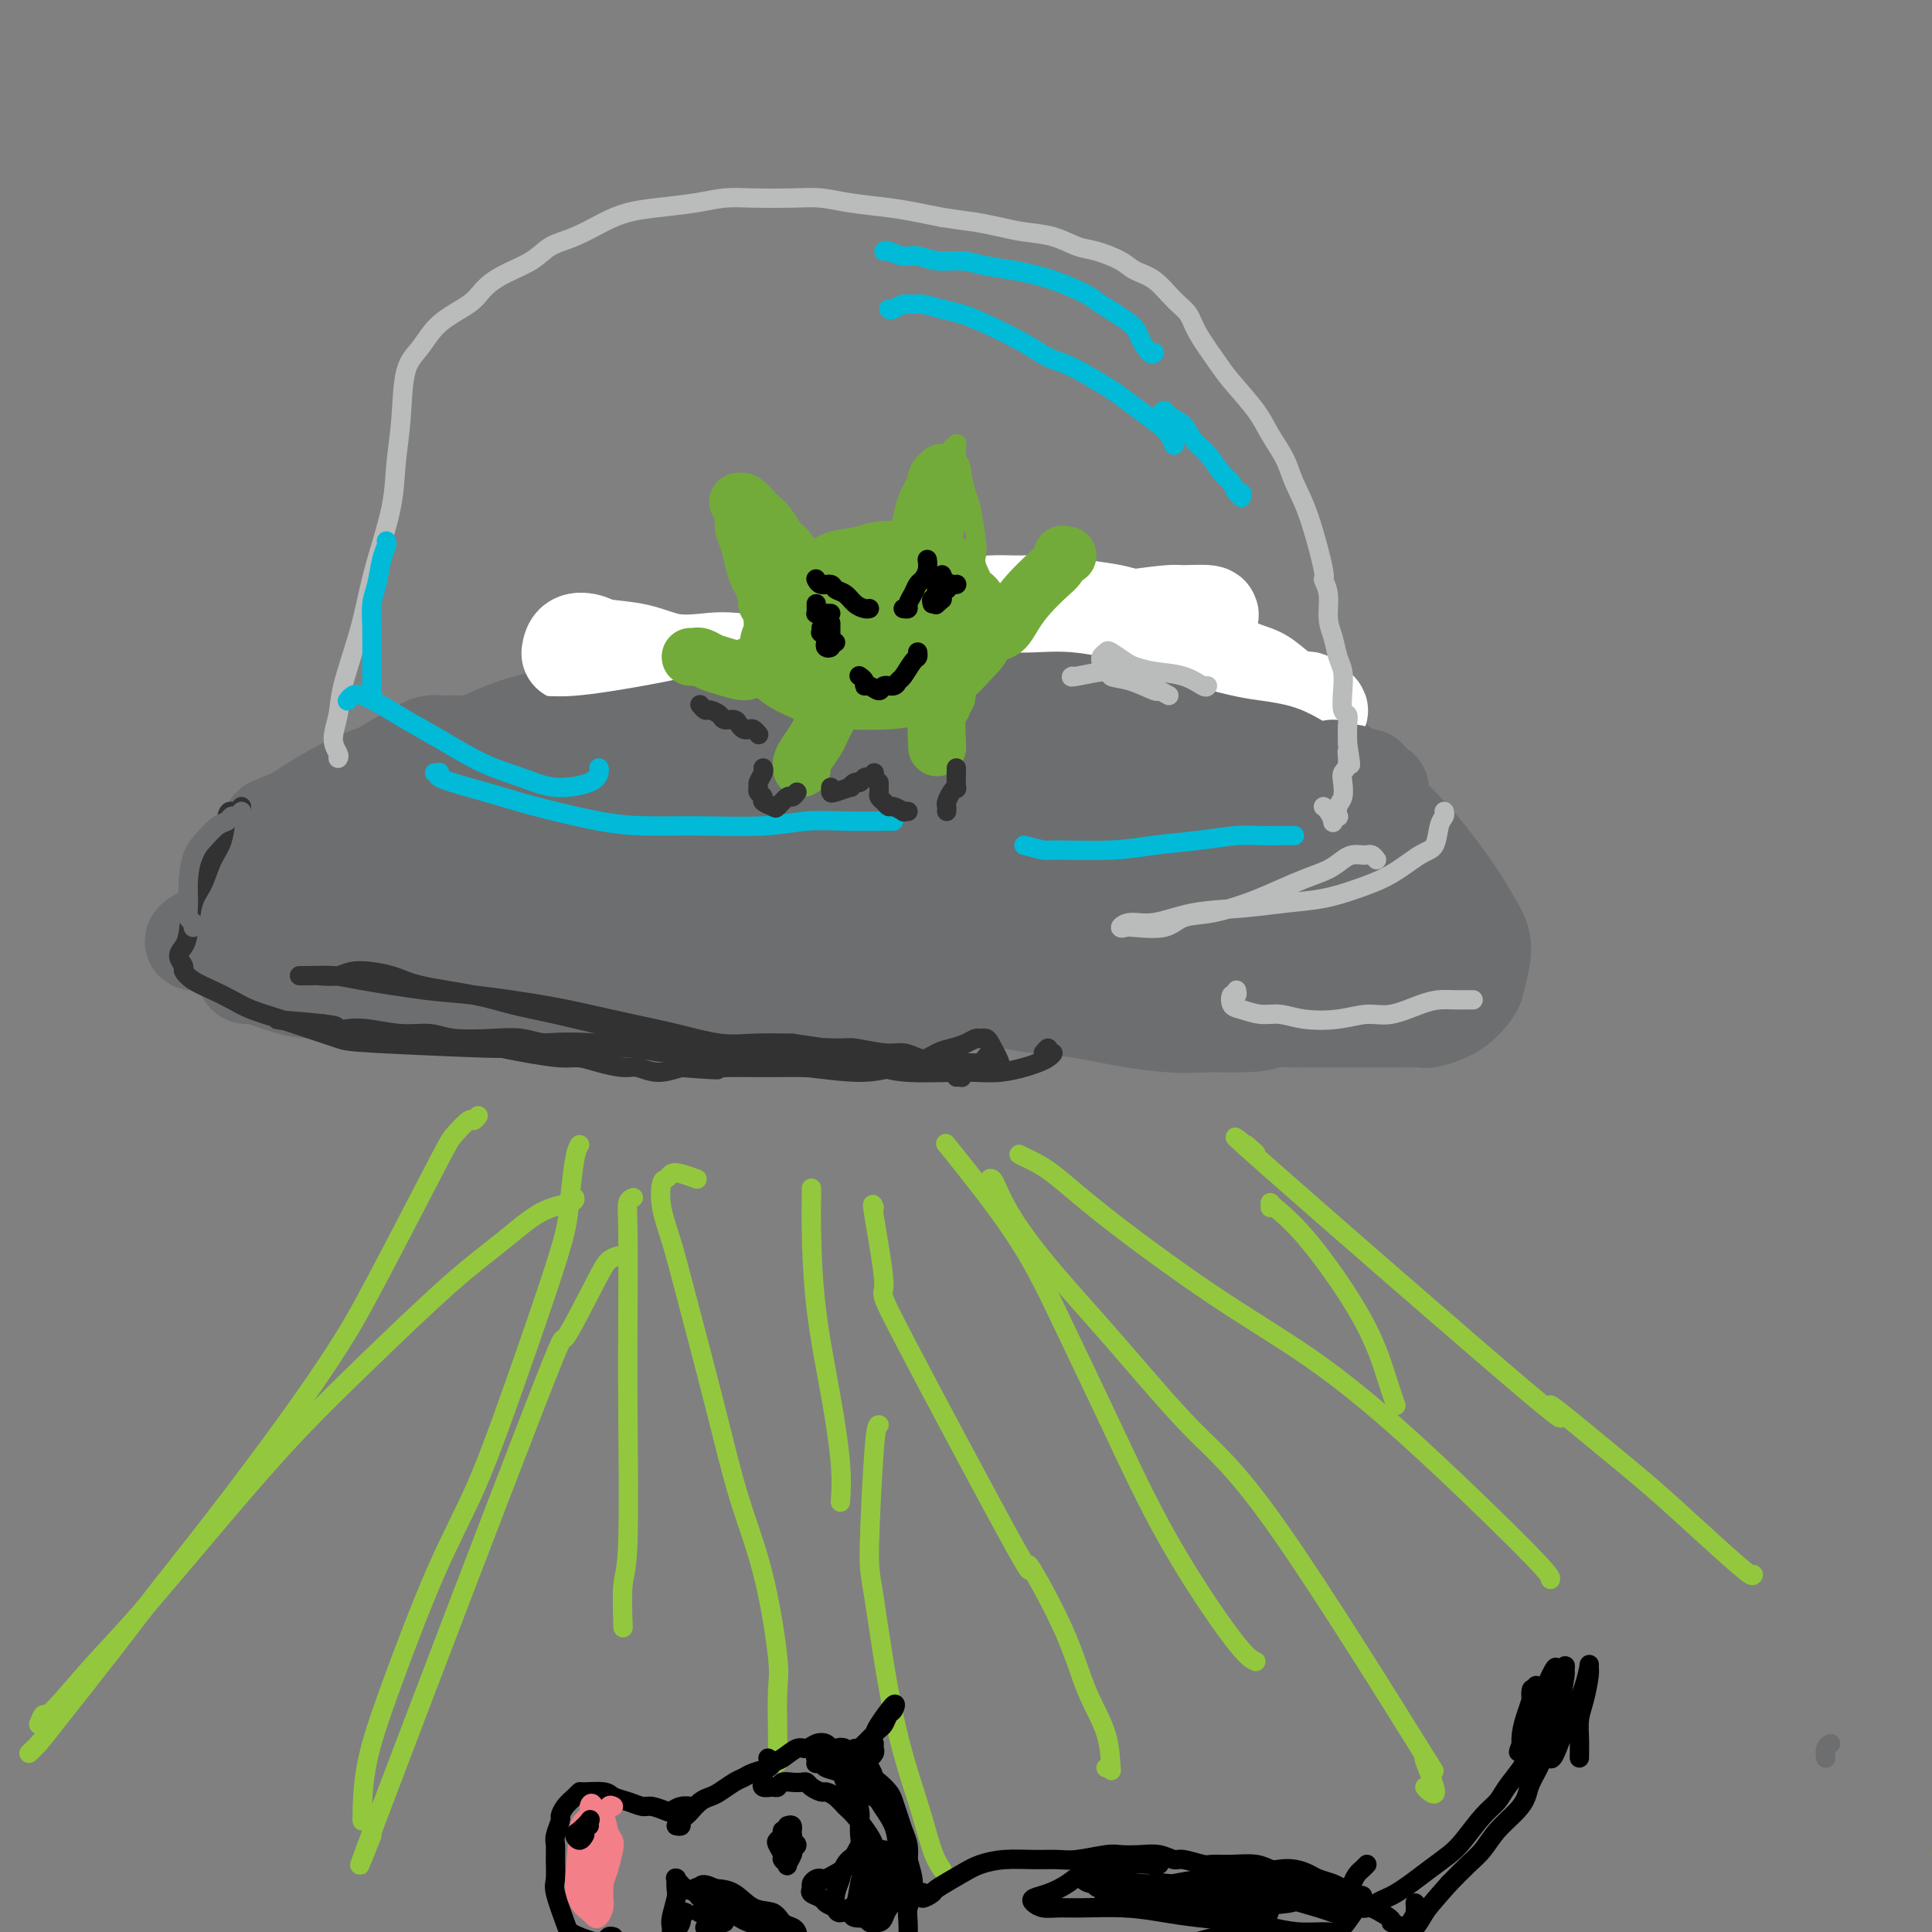 <svg viewBox='0 0 400 400' version='1.1' xmlns='http://www.w3.org/2000/svg' xmlns:xlink='http://www.w3.org/1999/xlink'><rect x="0" y="0" width="400" height="400" fill="#808080" stroke="none"/><g fill='none' stroke='#6D6E70' stroke-width='20' stroke-linecap='round' stroke-linejoin='round'><path d='M99,157c-0.480,-0.445 -0.961,-0.889 -1,-1c-0.039,-0.111 0.362,0.113 0,0c-0.362,-0.113 -1.489,-0.562 -2,-1c-0.511,-0.438 -0.407,-0.864 -1,-1c-0.593,-0.136 -1.882,0.017 -3,0c-1.118,-0.017 -2.064,-0.205 -3,0c-0.936,0.205 -1.863,0.801 -4,2c-2.137,1.199 -5.485,2.999 -8,5c-2.515,2.001 -4.198,4.203 -6,6c-1.802,1.797 -3.725,3.188 -6,5c-2.275,1.812 -4.903,4.043 -7,6c-2.097,1.957 -3.663,3.638 -5,5c-1.337,1.362 -2.445,2.404 -4,4c-1.555,1.596 -3.558,3.745 -5,5c-1.442,1.255 -2.322,1.615 -3,2c-0.678,0.385 -1.153,0.796 -1,1c0.153,0.204 0.935,0.201 2,0c1.065,-0.201 2.414,-0.601 5,-1c2.586,-0.399 6.410,-0.797 10,-1c3.590,-0.203 6.946,-0.212 10,0c3.054,0.212 5.805,0.644 10,1c4.195,0.356 9.835,0.635 14,1c4.165,0.365 6.857,0.816 10,1c3.143,0.184 6.737,0.101 11,0c4.263,-0.101 9.195,-0.219 13,0c3.805,0.219 6.484,0.775 9,1c2.516,0.225 4.867,0.118 7,0c2.133,-0.118 4.046,-0.248 7,0c2.954,0.248 6.949,0.875 10,1c3.051,0.125 5.157,-0.250 8,0c2.843,0.250 6.421,1.125 10,2'/><path d='M176,200c21.452,1.074 7.583,0.759 5,1c-2.583,0.241 6.119,1.038 12,2c5.881,0.962 8.940,2.090 12,3c3.060,0.910 6.122,1.604 9,2c2.878,0.396 5.574,0.495 9,1c3.426,0.505 7.584,1.417 11,2c3.416,0.583 6.092,0.836 8,1c1.908,0.164 3.049,0.240 7,0c3.951,-0.240 10.713,-0.796 14,-1c3.287,-0.204 3.101,-0.055 4,0c0.899,0.055 2.885,0.015 5,0c2.115,-0.015 4.360,-0.004 6,0c1.640,0.004 2.674,0.002 4,0c1.326,-0.002 2.945,-0.005 4,0c1.055,0.005 1.547,0.016 3,0c1.453,-0.016 3.866,-0.059 5,0c1.134,0.059 0.989,0.222 2,0c1.011,-0.222 3.180,-0.827 5,-2c1.820,-1.173 3.293,-2.912 4,-4c0.707,-1.088 0.647,-1.525 1,-3c0.353,-1.475 1.117,-3.989 1,-6c-0.117,-2.011 -1.116,-3.518 -2,-5c-0.884,-1.482 -1.654,-2.939 -3,-5c-1.346,-2.061 -3.267,-4.727 -5,-7c-1.733,-2.273 -3.279,-4.155 -5,-6c-1.721,-1.845 -3.616,-3.655 -5,-5c-1.384,-1.345 -2.258,-2.227 -4,-4c-1.742,-1.773 -4.354,-4.439 -6,-6c-1.646,-1.561 -2.328,-2.017 -4,-3c-1.672,-0.983 -4.336,-2.491 -7,-4'/><path d='M266,151c-2.353,-1.451 -2.737,-1.578 -4,-2c-1.263,-0.422 -3.407,-1.138 -6,-2c-2.593,-0.862 -5.637,-1.870 -8,-3c-2.363,-1.130 -4.047,-2.383 -6,-3c-1.953,-0.617 -4.177,-0.600 -7,-1c-2.823,-0.400 -6.245,-1.217 -9,-2c-2.755,-0.783 -4.843,-1.531 -7,-2c-2.157,-0.469 -4.383,-0.659 -7,-1c-2.617,-0.341 -5.626,-0.835 -9,-1c-3.374,-0.165 -7.113,-0.003 -9,0c-1.887,0.003 -1.924,-0.155 -4,0c-2.076,0.155 -6.193,0.623 -9,1c-2.807,0.377 -4.304,0.662 -6,1c-1.696,0.338 -3.590,0.728 -6,1c-2.410,0.272 -5.335,0.426 -8,1c-2.665,0.574 -5.070,1.567 -7,2c-1.930,0.433 -3.387,0.305 -6,1c-2.613,0.695 -6.384,2.213 -9,3c-2.616,0.787 -4.077,0.843 -6,1c-1.923,0.157 -4.309,0.416 -7,1c-2.691,0.584 -5.688,1.493 -8,2c-2.312,0.507 -3.938,0.611 -6,1c-2.062,0.389 -4.561,1.063 -7,2c-2.439,0.937 -4.820,2.138 -7,3c-2.180,0.862 -4.160,1.385 -6,2c-1.840,0.615 -3.539,1.323 -6,2c-2.461,0.677 -5.684,1.322 -8,2c-2.316,0.678 -3.724,1.388 -5,2c-1.276,0.612 -2.421,1.126 -4,2c-1.579,0.874 -3.594,2.107 -5,3c-1.406,0.893 -2.203,1.447 -3,2'/><path d='M61,169c-8.356,3.283 -3.747,1.491 -3,2c0.747,0.509 -2.367,3.318 -4,5c-1.633,1.682 -1.784,2.236 -2,3c-0.216,0.764 -0.497,1.738 -1,3c-0.503,1.262 -1.229,2.813 -1,4c0.229,1.187 1.413,2.011 2,3c0.587,0.989 0.578,2.142 2,3c1.422,0.858 4.276,1.420 7,2c2.724,0.580 5.319,1.176 8,1c2.681,-0.176 5.446,-1.126 10,-2c4.554,-0.874 10.895,-1.672 16,-2c5.105,-0.328 8.974,-0.187 13,0c4.026,0.187 8.210,0.421 14,1c5.790,0.579 13.184,1.505 19,2c5.816,0.495 10.052,0.560 14,1c3.948,0.440 7.609,1.253 12,2c4.391,0.747 9.513,1.426 13,2c3.487,0.574 5.341,1.042 10,2c4.659,0.958 12.125,2.407 16,3c3.875,0.593 4.159,0.331 6,1c1.841,0.669 5.237,2.270 8,3c2.763,0.730 4.892,0.588 8,1c3.108,0.412 7.194,1.377 10,2c2.806,0.623 4.332,0.905 6,1c1.668,0.095 3.479,0.004 6,0c2.521,-0.004 5.754,0.078 8,0c2.246,-0.078 3.505,-0.316 5,-1c1.495,-0.684 3.225,-1.812 5,-3c1.775,-1.188 3.593,-2.435 5,-4c1.407,-1.565 2.402,-3.447 3,-5c0.598,-1.553 0.799,-2.776 1,-4'/><path d='M277,195c0.519,-2.819 -0.184,-5.366 -1,-8c-0.816,-2.634 -1.746,-5.354 -3,-8c-1.254,-2.646 -2.832,-5.218 -6,-8c-3.168,-2.782 -7.926,-5.775 -12,-8c-4.074,-2.225 -7.464,-3.681 -11,-5c-3.536,-1.319 -7.218,-2.500 -13,-4c-5.782,-1.500 -13.664,-3.319 -20,-4c-6.336,-0.681 -11.127,-0.223 -16,0c-4.873,0.223 -9.829,0.210 -17,1c-7.171,0.790 -16.556,2.384 -24,4c-7.444,1.616 -12.946,3.255 -18,5c-5.054,1.745 -9.661,3.595 -16,6c-6.339,2.405 -14.409,5.365 -18,7c-3.591,1.635 -2.703,1.944 -3,2c-0.297,0.056 -1.780,-0.140 -2,0c-0.220,0.140 0.822,0.616 3,1c2.178,0.384 5.491,0.677 9,1c3.509,0.323 7.213,0.677 15,1c7.787,0.323 19.657,0.616 29,1c9.343,0.384 16.159,0.859 23,1c6.841,0.141 13.706,-0.051 21,-1c7.294,-0.949 15.015,-2.656 20,-4c4.985,-1.344 7.233,-2.325 9,-3c1.767,-0.675 3.053,-1.042 4,-2c0.947,-0.958 1.553,-2.505 1,-4c-0.553,-1.495 -2.267,-2.938 -4,-4c-1.733,-1.062 -3.487,-1.743 -8,-3c-4.513,-1.257 -11.787,-3.089 -18,-4c-6.213,-0.911 -11.365,-0.899 -17,-1c-5.635,-0.101 -11.753,-0.315 -19,0c-7.247,0.315 -15.624,1.157 -24,2'/><path d='M141,156c-12.476,0.706 -13.665,1.970 -17,3c-3.335,1.030 -8.817,1.827 -14,3c-5.183,1.173 -10.069,2.721 -13,4c-2.931,1.279 -3.909,2.289 -5,3c-1.091,0.711 -2.295,1.122 -2,2c0.295,0.878 2.088,2.222 5,3c2.912,0.778 6.942,0.991 10,1c3.058,0.009 5.143,-0.186 15,0c9.857,0.186 27.487,0.753 39,1c11.513,0.247 16.909,0.173 22,0c5.091,-0.173 9.877,-0.444 13,-1c3.123,-0.556 4.583,-1.398 6,-2c1.417,-0.602 2.789,-0.966 3,-2c0.211,-1.034 -0.741,-2.740 -2,-4c-1.259,-1.260 -2.827,-2.073 -5,-3c-2.173,-0.927 -4.951,-1.966 -10,-3c-5.049,-1.034 -12.367,-2.062 -18,-3c-5.633,-0.938 -9.580,-1.785 -14,-2c-4.420,-0.215 -9.311,0.204 -15,1c-5.689,0.796 -12.174,1.970 -17,3c-4.826,1.030 -7.993,1.918 -11,3c-3.007,1.082 -5.853,2.359 -9,4c-3.147,1.641 -6.596,3.648 -9,5c-2.404,1.352 -3.763,2.050 -5,3c-1.237,0.950 -2.352,2.152 -4,3c-1.648,0.848 -3.828,1.340 -5,2c-1.172,0.660 -1.335,1.486 -2,2c-0.665,0.514 -1.833,0.715 -3,1c-1.167,0.285 -2.333,0.653 -3,1c-0.667,0.347 -0.833,0.674 -1,1'/><path d='M70,185c-6.616,3.387 -2.656,0.853 -1,0c1.656,-0.853 1.007,-0.026 1,0c-0.007,0.026 0.629,-0.751 1,-1c0.371,-0.249 0.478,0.028 1,0c0.522,-0.028 1.459,-0.363 2,-1c0.541,-0.637 0.686,-1.577 1,-2c0.314,-0.423 0.797,-0.329 1,-1c0.203,-0.671 0.126,-2.108 0,-3c-0.126,-0.892 -0.302,-1.240 -1,-1c-0.698,0.240 -1.919,1.069 -3,2c-1.081,0.931 -2.024,1.965 -3,3c-0.976,1.035 -1.986,2.071 -3,3c-1.014,0.929 -2.034,1.752 -3,3c-0.966,1.248 -1.880,2.922 -3,4c-1.120,1.078 -2.447,1.559 -3,2c-0.553,0.441 -0.332,0.840 -1,2c-0.668,1.160 -2.227,3.081 -3,4c-0.773,0.919 -0.762,0.838 -1,1c-0.238,0.162 -0.725,0.568 -1,1c-0.275,0.432 -0.339,0.890 0,1c0.339,0.110 1.082,-0.128 2,0c0.918,0.128 2.010,0.622 3,1c0.990,0.378 1.879,0.639 3,1c1.121,0.361 2.474,0.822 5,1c2.526,0.178 6.225,0.072 9,0c2.775,-0.072 4.625,-0.110 7,0c2.375,0.110 5.276,0.370 9,0c3.724,-0.370 8.272,-1.369 12,-2c3.728,-0.631 6.637,-0.895 10,-1c3.363,-0.105 7.182,-0.053 11,0'/><path d='M122,202c11.591,-0.642 11.567,-0.746 15,-1c3.433,-0.254 10.323,-0.656 14,-1c3.677,-0.344 4.140,-0.629 7,-1c2.860,-0.371 8.115,-0.829 12,-1c3.885,-0.171 6.399,-0.054 9,0c2.601,0.054 5.289,0.047 9,0c3.711,-0.047 8.445,-0.133 12,0c3.555,0.133 5.932,0.483 8,1c2.068,0.517 3.826,1.199 7,2c3.174,0.801 7.763,1.720 11,2c3.237,0.280 5.123,-0.080 7,0c1.877,0.080 3.745,0.600 6,1c2.255,0.400 4.898,0.682 7,1c2.102,0.318 3.664,0.674 5,1c1.336,0.326 2.445,0.624 4,1c1.555,0.376 3.557,0.829 5,1c1.443,0.171 2.329,0.058 3,0c0.671,-0.058 1.129,-0.061 2,0c0.871,0.061 2.155,0.186 3,0c0.845,-0.186 1.253,-0.682 2,-1c0.747,-0.318 1.835,-0.459 3,-1c1.165,-0.541 2.407,-1.483 3,-2c0.593,-0.517 0.536,-0.608 1,-1c0.464,-0.392 1.450,-1.085 2,-2c0.550,-0.915 0.666,-2.054 1,-3c0.334,-0.946 0.887,-1.701 1,-2c0.113,-0.299 -0.213,-0.144 0,-1c0.213,-0.856 0.964,-2.724 1,-4c0.036,-1.276 -0.644,-1.959 -1,-3c-0.356,-1.041 -0.387,-2.440 -1,-4c-0.613,-1.560 -1.806,-3.280 -3,-5'/><path d='M277,179c-1.456,-3.227 -3.095,-3.296 -5,-4c-1.905,-0.704 -4.075,-2.043 -6,-3c-1.925,-0.957 -3.605,-1.534 -6,-2c-2.395,-0.466 -5.507,-0.823 -8,-1c-2.493,-0.177 -4.369,-0.175 -7,0c-2.631,0.175 -6.017,0.524 -9,1c-2.983,0.476 -5.562,1.080 -8,2c-2.438,0.920 -4.734,2.158 -7,3c-2.266,0.842 -4.500,1.290 -6,2c-1.500,0.710 -2.265,1.682 -3,2c-0.735,0.318 -1.441,-0.019 -1,0c0.441,0.019 2.028,0.396 4,1c1.972,0.604 4.329,1.437 7,2c2.671,0.563 5.657,0.855 10,2c4.343,1.145 10.043,3.144 14,4c3.957,0.856 6.171,0.570 8,1c1.829,0.430 3.273,1.576 5,2c1.727,0.424 3.735,0.128 5,0c1.265,-0.128 1.786,-0.087 2,0c0.214,0.087 0.122,0.219 0,0c-0.122,-0.219 -0.274,-0.788 -1,-1c-0.726,-0.212 -2.027,-0.067 -3,0c-0.973,0.067 -1.619,0.056 -4,0c-2.381,-0.056 -6.498,-0.156 -9,0c-2.502,0.156 -3.390,0.567 -6,1c-2.610,0.433 -6.941,0.889 -10,1c-3.059,0.111 -4.847,-0.122 -7,0c-2.153,0.122 -4.670,0.600 -7,1c-2.330,0.400 -4.474,0.723 -8,1c-3.526,0.277 -8.436,0.508 -12,1c-3.564,0.492 -5.782,1.246 -8,2'/><path d='M191,197c-12.590,1.041 -7.567,0.645 -8,1c-0.433,0.355 -6.324,1.461 -10,2c-3.676,0.539 -5.137,0.510 -7,1c-1.863,0.490 -4.129,1.498 -7,2c-2.871,0.502 -6.348,0.498 -9,1c-2.652,0.502 -4.480,1.508 -6,2c-1.520,0.492 -2.734,0.468 -5,1c-2.266,0.532 -5.585,1.621 -8,2c-2.415,0.379 -3.928,0.049 -5,0c-1.072,-0.049 -1.705,0.183 -4,0c-2.295,-0.183 -6.254,-0.781 -8,-1c-1.746,-0.219 -1.280,-0.059 -2,0c-0.720,0.059 -2.625,0.016 -4,0c-1.375,-0.016 -2.220,-0.005 -3,0c-0.780,0.005 -1.495,0.004 -2,0c-0.505,-0.004 -0.800,-0.012 -1,0c-0.200,0.012 -0.305,0.045 0,0c0.305,-0.045 1.020,-0.167 2,0c0.980,0.167 2.226,0.624 5,1c2.774,0.376 7.077,0.672 11,1c3.923,0.328 7.464,0.690 11,1c3.536,0.310 7.065,0.570 12,1c4.935,0.430 11.275,1.030 16,1c4.725,-0.030 7.834,-0.691 11,-1c3.166,-0.309 6.390,-0.265 11,-1c4.610,-0.735 10.606,-2.250 15,-3c4.394,-0.750 7.186,-0.737 10,-1c2.814,-0.263 5.651,-0.802 9,-1c3.349,-0.198 7.209,-0.053 11,0c3.791,0.053 7.512,0.015 10,0c2.488,-0.015 3.744,-0.008 5,0'/><path d='M241,206c14.431,-1.031 9.507,-0.109 9,0c-0.507,0.109 3.402,-0.597 6,-1c2.598,-0.403 3.886,-0.504 6,-1c2.114,-0.496 5.055,-1.386 7,-2c1.945,-0.614 2.895,-0.952 4,-1c1.105,-0.048 2.366,0.195 4,0c1.634,-0.195 3.642,-0.827 5,-1c1.358,-0.173 2.065,0.112 3,0c0.935,-0.112 2.096,-0.620 3,-1c0.904,-0.380 1.549,-0.631 2,-1c0.451,-0.369 0.708,-0.855 1,-1c0.292,-0.145 0.618,0.050 1,0c0.382,-0.050 0.820,-0.346 1,-1c0.180,-0.654 0.100,-1.667 0,-2c-0.100,-0.333 -0.222,0.013 0,0c0.222,-0.013 0.788,-0.386 1,-1c0.212,-0.614 0.071,-1.470 0,-2c-0.071,-0.530 -0.073,-0.733 0,-1c0.073,-0.267 0.219,-0.596 0,-1c-0.219,-0.404 -0.805,-0.883 -1,-1c-0.195,-0.117 0.001,0.126 0,0c-0.001,-0.126 -0.197,-0.622 0,-1c0.197,-0.378 0.788,-0.637 1,-1c0.212,-0.363 0.047,-0.829 0,-1c-0.047,-0.171 0.026,-0.046 0,0c-0.026,0.046 -0.151,0.012 0,0c0.151,-0.012 0.579,-0.003 0,1c-0.579,1.003 -2.165,3.001 -3,4c-0.835,0.999 -0.917,1.000 -1,1'/></g>
<g fill='none' stroke='#FFFFFF' stroke-width='20' stroke-linecap='round' stroke-linejoin='round'><path d='M118,135c-0.035,0.219 -0.069,0.439 0,0c0.069,-0.439 0.242,-1.536 1,-2c0.758,-0.464 2.102,-0.296 3,0c0.898,0.296 1.349,0.718 3,1c1.651,0.282 4.501,0.422 7,1c2.499,0.578 4.648,1.593 7,2c2.352,0.407 4.907,0.207 7,0c2.093,-0.207 3.722,-0.421 7,0c3.278,0.421 8.204,1.475 12,2c3.796,0.525 6.463,0.519 9,1c2.537,0.481 4.945,1.449 9,2c4.055,0.551 9.758,0.686 14,1c4.242,0.314 7.022,0.809 10,1c2.978,0.191 6.154,0.078 10,0c3.846,-0.078 8.362,-0.123 12,0c3.638,0.123 6.398,0.412 9,1c2.602,0.588 5.047,1.474 8,2c2.953,0.526 6.416,0.692 9,1c2.584,0.308 4.289,0.758 6,1c1.711,0.242 3.427,0.277 5,0c1.573,-0.277 3.004,-0.867 4,-1c0.996,-0.133 1.559,0.190 2,0c0.441,-0.190 0.761,-0.893 1,-1c0.239,-0.107 0.396,0.382 0,0c-0.396,-0.382 -1.345,-1.633 -2,-2c-0.655,-0.367 -1.017,0.151 -2,0c-0.983,-0.151 -2.587,-0.971 -4,-2c-1.413,-1.029 -2.637,-2.265 -4,-3c-1.363,-0.735 -2.867,-0.967 -5,-2c-2.133,-1.033 -4.895,-2.867 -7,-4c-2.105,-1.133 -3.552,-1.567 -5,-2'/><path d='M244,132c-5.500,-2.890 -4.749,-2.617 -6,-3c-1.251,-0.383 -4.503,-1.424 -7,-2c-2.497,-0.576 -4.240,-0.687 -6,-1c-1.760,-0.313 -3.538,-0.826 -6,-1c-2.462,-0.174 -5.610,-0.008 -8,0c-2.390,0.008 -4.024,-0.142 -6,0c-1.976,0.142 -4.295,0.576 -7,1c-2.705,0.424 -5.796,0.840 -8,1c-2.204,0.160 -3.521,0.065 -5,0c-1.479,-0.065 -3.121,-0.101 -5,0c-1.879,0.101 -3.996,0.340 -6,1c-2.004,0.660 -3.896,1.742 -5,2c-1.104,0.258 -1.420,-0.308 -2,0c-0.580,0.308 -1.423,1.490 -2,2c-0.577,0.510 -0.886,0.348 -1,0c-0.114,-0.348 -0.031,-0.883 0,-1c0.031,-0.117 0.010,0.183 1,0c0.990,-0.183 2.989,-0.848 4,-1c1.011,-0.152 1.033,0.209 3,0c1.967,-0.209 5.879,-0.988 9,-1c3.121,-0.012 5.452,0.744 8,1c2.548,0.256 5.314,0.013 9,0c3.686,-0.013 8.291,0.203 12,0c3.709,-0.203 6.524,-0.825 9,-1c2.476,-0.175 4.615,0.096 7,0c2.385,-0.096 5.015,-0.559 8,-1c2.985,-0.441 6.326,-0.861 8,-1c1.674,-0.139 1.681,0.001 3,0c1.319,-0.001 3.948,-0.143 5,0c1.052,0.143 0.526,0.572 0,1'/></g>
<g fill='none' stroke='#6D6E70' stroke-width='20' stroke-linecap='round' stroke-linejoin='round'><path d='M91,156c-0.160,0.083 -0.321,0.165 0,0c0.321,-0.165 1.123,-0.579 2,-1c0.877,-0.421 1.827,-0.851 3,-1c1.173,-0.149 2.568,-0.017 5,0c2.432,0.017 5.901,-0.079 9,0c3.099,0.079 5.827,0.335 10,0c4.173,-0.335 9.791,-1.259 14,-2c4.209,-0.741 7.008,-1.299 10,-2c2.992,-0.701 6.178,-1.547 9,-2c2.822,-0.453 5.281,-0.515 9,-1c3.719,-0.485 8.697,-1.394 12,-2c3.303,-0.606 4.932,-0.908 8,-1c3.068,-0.092 7.575,0.027 11,0c3.425,-0.027 5.768,-0.201 8,0c2.232,0.201 4.353,0.778 7,1c2.647,0.222 5.820,0.090 8,0c2.180,-0.090 3.367,-0.138 5,0c1.633,0.138 3.713,0.460 6,1c2.287,0.540 4.781,1.297 7,2c2.219,0.703 4.162,1.354 6,2c1.838,0.646 3.572,1.289 6,2c2.428,0.711 5.549,1.490 8,2c2.451,0.510 4.230,0.750 6,1c1.770,0.250 3.531,0.511 5,1c1.469,0.489 2.645,1.207 4,2c1.355,0.793 2.888,1.663 4,2c1.112,0.337 1.801,0.142 3,0c1.199,-0.142 2.907,-0.231 4,0c1.093,0.231 1.571,0.784 2,1c0.429,0.216 0.808,0.097 1,0c0.192,-0.097 0.198,-0.170 0,0c-0.198,0.170 -0.599,0.585 -1,1'/><path d='M282,162c8.226,2.583 1.292,1.042 -2,0c-3.292,-1.042 -2.940,-1.583 -3,-2c-0.060,-0.417 -0.530,-0.708 -1,-1'/></g>
<g fill='none' stroke='#BABBBB' stroke-width='4' stroke-linecap='round' stroke-linejoin='round'><path d='M70,157c0.141,-0.204 0.282,-0.408 0,-1c-0.282,-0.592 -0.987,-1.573 -1,-3c-0.013,-1.427 0.667,-3.300 1,-5c0.333,-1.700 0.320,-3.228 1,-6c0.680,-2.772 2.052,-6.787 3,-10c0.948,-3.213 1.473,-5.624 2,-8c0.527,-2.376 1.057,-4.715 2,-8c0.943,-3.285 2.300,-7.514 3,-11c0.700,-3.486 0.743,-6.228 1,-9c0.257,-2.772 0.726,-5.575 1,-9c0.274,-3.425 0.351,-7.473 1,-10c0.649,-2.527 1.868,-3.534 3,-5c1.132,-1.466 2.175,-3.393 4,-5c1.825,-1.607 4.430,-2.896 6,-4c1.570,-1.104 2.105,-2.024 3,-3c0.895,-0.976 2.150,-2.008 4,-3c1.850,-0.992 4.296,-1.943 6,-3c1.704,-1.057 2.665,-2.220 4,-3c1.335,-0.780 3.045,-1.179 5,-2c1.955,-0.821 4.157,-2.066 6,-3c1.843,-0.934 3.329,-1.557 5,-2c1.671,-0.443 3.527,-0.707 6,-1c2.473,-0.293 5.563,-0.615 8,-1c2.437,-0.385 4.220,-0.832 6,-1c1.780,-0.168 3.556,-0.056 6,0c2.444,0.056 5.556,0.056 8,0c2.444,-0.056 4.221,-0.170 6,0c1.779,0.170 3.559,0.623 6,1c2.441,0.377 5.542,0.678 8,1c2.458,0.322 4.274,0.663 6,1c1.726,0.337 3.363,0.668 5,1'/><path d='M195,45c5.210,0.799 5.734,0.795 7,1c1.266,0.205 3.274,0.617 5,1c1.726,0.383 3.169,0.735 5,1c1.831,0.265 4.050,0.442 6,1c1.950,0.558 3.630,1.499 5,2c1.370,0.501 2.428,0.564 4,1c1.572,0.436 3.657,1.246 5,2c1.343,0.754 1.943,1.452 3,2c1.057,0.548 2.569,0.948 4,2c1.431,1.052 2.779,2.758 4,4c1.221,1.242 2.316,2.022 3,3c0.684,0.978 0.959,2.154 2,4c1.041,1.846 2.849,4.362 4,6c1.151,1.638 1.645,2.397 3,4c1.355,1.603 3.573,4.049 5,6c1.427,1.951 2.065,3.406 3,5c0.935,1.594 2.169,3.325 3,5c0.831,1.675 1.260,3.293 2,5c0.740,1.707 1.791,3.503 3,7c1.209,3.497 2.576,8.696 3,11c0.424,2.304 -0.094,1.712 0,2c0.094,0.288 0.799,1.455 1,3c0.201,1.545 -0.104,3.469 0,5c0.104,1.531 0.615,2.670 1,4c0.385,1.330 0.643,2.853 1,4c0.357,1.147 0.814,1.920 1,3c0.186,1.080 0.102,2.469 0,4c-0.102,1.531 -0.223,3.204 0,4c0.223,0.796 0.791,0.714 1,1c0.209,0.286 0.060,0.939 0,2c-0.060,1.061 -0.030,2.531 0,4'/><path d='M279,154c1.222,7.629 0.276,3.203 0,2c-0.276,-1.203 0.119,0.818 0,2c-0.119,1.182 -0.750,1.526 -1,2c-0.250,0.474 -0.118,1.079 0,2c0.118,0.921 0.224,2.159 0,3c-0.224,0.841 -0.777,1.285 -1,2c-0.223,0.715 -0.115,1.702 0,2c0.115,0.298 0.238,-0.091 0,0c-0.238,0.091 -0.837,0.664 -1,1c-0.163,0.336 0.110,0.437 0,0c-0.110,-0.437 -0.603,-1.410 -1,-2c-0.397,-0.590 -0.699,-0.795 -1,-1'/></g>
<g fill='none' stroke='#00BAD8' stroke-width='4' stroke-linecap='round' stroke-linejoin='round'><path d='M183,52c0.150,-0.122 0.300,-0.244 1,0c0.700,0.244 1.950,0.853 3,1c1.050,0.147 1.902,-0.168 3,0c1.098,0.168 2.444,0.820 4,1c1.556,0.180 3.324,-0.113 5,0c1.676,0.113 3.260,0.633 5,1c1.740,0.367 3.636,0.580 6,1c2.364,0.420 5.196,1.045 8,2c2.804,0.955 5.581,2.239 7,3c1.419,0.761 1.480,1.000 3,2c1.520,1.000 4.500,2.763 6,4c1.500,1.237 1.519,1.948 2,3c0.481,1.052 1.423,2.443 2,3c0.577,0.557 0.788,0.278 1,0'/><path d='M184,64c0.247,0.115 0.495,0.230 1,0c0.505,-0.230 1.268,-0.805 2,-1c0.732,-0.195 1.434,-0.009 2,0c0.566,0.009 0.997,-0.157 2,0c1.003,0.157 2.578,0.637 4,1c1.422,0.363 2.691,0.609 4,1c1.309,0.391 2.658,0.927 5,2c2.342,1.073 5.676,2.681 8,4c2.324,1.319 3.640,2.348 5,3c1.360,0.652 2.766,0.927 5,2c2.234,1.073 5.295,2.944 7,4c1.705,1.056 2.054,1.295 3,2c0.946,0.705 2.488,1.874 4,3c1.512,1.126 2.993,2.209 4,3c1.007,0.791 1.540,1.290 2,2c0.460,0.710 0.846,1.631 1,2c0.154,0.369 0.077,0.184 0,0'/><path d='M240,86c-0.104,0.133 -0.209,0.265 0,0c0.209,-0.265 0.730,-0.929 1,-1c0.270,-0.071 0.288,0.450 1,1c0.712,0.550 2.117,1.130 3,2c0.883,0.870 1.245,2.031 2,3c0.755,0.969 1.905,1.748 3,3c1.095,1.252 2.136,2.979 3,4c0.864,1.021 1.551,1.335 2,2c0.449,0.665 0.659,1.679 1,2c0.341,0.321 0.812,-0.051 1,0c0.188,0.051 0.094,0.526 0,1'/><path d='M80,112c0.091,0.211 0.182,0.421 0,1c-0.182,0.579 -0.637,1.526 -1,3c-0.363,1.474 -0.633,3.474 -1,5c-0.367,1.526 -0.830,2.577 -1,4c-0.170,1.423 -0.045,3.216 0,5c0.045,1.784 0.012,3.557 0,6c-0.012,2.443 -0.003,5.555 0,7c0.003,1.445 0.002,1.222 0,1'/><path d='M72,145c-0.077,0.102 -0.154,0.204 0,0c0.154,-0.204 0.540,-0.713 1,-1c0.460,-0.287 0.994,-0.351 2,0c1.006,0.351 2.483,1.119 4,2c1.517,0.881 3.074,1.876 5,3c1.926,1.124 4.221,2.376 7,4c2.779,1.624 6.041,3.619 9,5c2.959,1.381 5.616,2.146 8,3c2.384,0.854 4.495,1.796 7,2c2.505,0.204 5.405,-0.330 7,-1c1.595,-0.670 1.884,-1.477 2,-2c0.116,-0.523 0.058,-0.761 0,-1'/><path d='M90,160c0.557,-0.066 1.113,-0.132 1,0c-0.113,0.132 -0.897,0.462 0,1c0.897,0.538 3.474,1.283 6,2c2.526,0.717 5.001,1.407 7,2c1.999,0.593 3.522,1.088 7,2c3.478,0.912 8.910,2.241 13,3c4.090,0.759 6.838,0.950 10,1c3.162,0.050 6.738,-0.039 11,0c4.262,0.039 9.208,0.207 13,0c3.792,-0.207 6.429,-0.787 9,-1c2.571,-0.213 5.077,-0.057 8,0c2.923,0.057 6.264,0.016 8,0c1.736,-0.016 1.868,-0.008 2,0'/><path d='M268,173c-0.290,0.002 -0.580,0.004 -1,0c-0.420,-0.004 -0.970,-0.012 -2,0c-1.030,0.012 -2.541,0.046 -4,0c-1.459,-0.046 -2.868,-0.170 -5,0c-2.132,0.170 -4.989,0.635 -8,1c-3.011,0.365 -6.177,0.631 -9,1c-2.823,0.369 -5.303,0.841 -9,1c-3.697,0.159 -8.611,0.004 -11,0c-2.389,-0.004 -2.254,0.142 -3,0c-0.746,-0.142 -2.373,-0.571 -4,-1'/></g>
<g fill='none' stroke='#73AB3A' stroke-width='4' stroke-linecap='round' stroke-linejoin='round'><path d='M172,116c0.100,-0.012 0.201,-0.024 0,0c-0.201,0.024 -0.703,0.085 -1,0c-0.297,-0.085 -0.387,-0.316 -1,0c-0.613,0.316 -1.747,1.177 -3,2c-1.253,0.823 -2.624,1.606 -4,3c-1.376,1.394 -2.756,3.398 -4,5c-1.244,1.602 -2.352,2.802 -3,4c-0.648,1.198 -0.835,2.394 -1,4c-0.165,1.606 -0.306,3.621 0,5c0.306,1.379 1.060,2.121 2,3c0.940,0.879 2.067,1.893 4,3c1.933,1.107 4.672,2.305 7,3c2.328,0.695 4.243,0.886 7,1c2.757,0.114 6.355,0.151 9,0c2.645,-0.151 4.337,-0.492 6,-1c1.663,-0.508 3.297,-1.185 5,-2c1.703,-0.815 3.473,-1.768 5,-3c1.527,-1.232 2.810,-2.742 4,-4c1.190,-1.258 2.288,-2.264 3,-4c0.712,-1.736 1.039,-4.202 1,-6c-0.039,-1.798 -0.444,-2.929 -1,-4c-0.556,-1.071 -1.264,-2.081 -2,-3c-0.736,-0.919 -1.499,-1.746 -3,-3c-1.501,-1.254 -3.740,-2.936 -6,-4c-2.260,-1.064 -4.542,-1.509 -6,-2c-1.458,-0.491 -2.092,-1.026 -4,-1c-1.908,0.026 -5.091,0.615 -8,1c-2.909,0.385 -5.542,0.567 -7,1c-1.458,0.433 -1.739,1.117 -3,2c-1.261,0.883 -3.503,1.967 -5,3c-1.497,1.033 -2.248,2.017 -3,3'/><path d='M160,122c-2.021,1.495 -1.573,1.233 -2,2c-0.427,0.767 -1.729,2.563 -2,4c-0.271,1.437 0.489,2.515 1,4c0.511,1.485 0.774,3.376 2,5c1.226,1.624 3.414,2.982 5,4c1.586,1.018 2.569,1.695 4,2c1.431,0.305 3.308,0.236 5,0c1.692,-0.236 3.198,-0.639 4,-1c0.802,-0.361 0.901,-0.681 1,-1'/><path d='M172,115c-0.449,0.000 -0.897,0.001 -1,0c-0.103,-0.001 0.140,-0.003 0,0c-0.140,0.003 -0.661,0.013 -1,0c-0.339,-0.013 -0.495,-0.048 -1,0c-0.505,0.048 -1.358,0.179 -2,0c-0.642,-0.179 -1.074,-0.667 -2,-1c-0.926,-0.333 -2.345,-0.512 -3,-1c-0.655,-0.488 -0.546,-1.284 -1,-2c-0.454,-0.716 -1.470,-1.350 -2,-2c-0.530,-0.650 -0.572,-1.316 -1,-2c-0.428,-0.684 -1.240,-1.387 -2,-2c-0.760,-0.613 -1.469,-1.134 -2,-2c-0.531,-0.866 -0.885,-2.075 -1,-2c-0.115,0.075 0.010,1.434 0,3c-0.010,1.566 -0.153,3.339 0,5c0.153,1.661 0.603,3.210 1,5c0.397,1.790 0.740,3.822 1,6c0.260,2.178 0.437,4.504 1,6c0.563,1.496 1.513,2.164 2,3c0.487,0.836 0.510,1.842 1,3c0.490,1.158 1.448,2.469 2,3c0.552,0.531 0.697,0.280 1,0c0.303,-0.280 0.764,-0.591 1,-1c0.236,-0.409 0.247,-0.917 0,-2c-0.247,-1.083 -0.752,-2.740 -1,-4c-0.248,-1.260 -0.241,-2.122 -1,-4c-0.759,-1.878 -2.286,-4.771 -3,-7c-0.714,-2.229 -0.615,-3.792 -1,-5c-0.385,-1.208 -1.253,-2.059 -2,-3c-0.747,-0.941 -1.374,-1.970 -2,-3'/><path d='M153,106c-1.472,-3.035 -1.151,-1.624 -1,-1c0.151,0.624 0.131,0.459 0,1c-0.131,0.541 -0.373,1.787 0,3c0.373,1.213 1.361,2.393 2,4c0.639,1.607 0.928,3.640 2,6c1.072,2.360 2.928,5.046 4,7c1.072,1.954 1.360,3.177 2,4c0.640,0.823 1.632,1.246 2,2c0.368,0.754 0.112,1.839 0,2c-0.112,0.161 -0.082,-0.604 0,-1c0.082,-0.396 0.214,-0.424 0,-1c-0.214,-0.576 -0.775,-1.698 -1,-3c-0.225,-1.302 -0.113,-2.782 0,-4c0.113,-1.218 0.226,-2.173 0,-4c-0.226,-1.827 -0.791,-4.528 -1,-6c-0.209,-1.472 -0.064,-1.717 0,-2c0.064,-0.283 0.045,-0.603 0,0c-0.045,0.603 -0.117,2.129 0,4c0.117,1.871 0.423,4.087 1,6c0.577,1.913 1.426,3.523 2,6c0.574,2.477 0.873,5.821 1,7c0.127,1.179 0.083,0.193 0,0c-0.083,-0.193 -0.206,0.409 0,0c0.206,-0.409 0.739,-1.827 1,-3c0.261,-1.173 0.249,-2.100 1,-4c0.751,-1.900 2.265,-4.774 3,-7c0.735,-2.226 0.692,-3.803 1,-5c0.308,-1.197 0.968,-2.015 1,-2c0.032,0.015 -0.562,0.861 -1,2c-0.438,1.139 -0.719,2.569 -1,4'/><path d='M171,121c-0.319,1.309 -0.616,2.583 -1,4c-0.384,1.417 -0.855,2.977 -1,4c-0.145,1.023 0.038,1.510 0,2c-0.038,0.490 -0.295,0.982 0,1c0.295,0.018 1.141,-0.439 2,-1c0.859,-0.561 1.730,-1.227 3,-3c1.270,-1.773 2.937,-4.652 4,-6c1.063,-1.348 1.520,-1.164 2,-2c0.480,-0.836 0.982,-2.692 1,-4c0.018,-1.308 -0.447,-2.067 -1,-2c-0.553,0.067 -1.192,0.959 -2,2c-0.808,1.041 -1.784,2.232 -3,4c-1.216,1.768 -2.671,4.112 -4,7c-1.329,2.888 -2.532,6.320 -3,8c-0.468,1.680 -0.203,1.606 0,2c0.203,0.394 0.342,1.254 1,1c0.658,-0.254 1.836,-1.622 3,-3c1.164,-1.378 2.316,-2.768 3,-4c0.684,-1.232 0.900,-2.308 2,-4c1.100,-1.692 3.084,-4.001 4,-6c0.916,-1.999 0.762,-3.687 1,-5c0.238,-1.313 0.866,-2.252 1,-3c0.134,-0.748 -0.227,-1.305 -1,-1c-0.773,0.305 -1.958,1.471 -3,3c-1.042,1.529 -1.940,3.419 -3,6c-1.060,2.581 -2.282,5.852 -3,8c-0.718,2.148 -0.933,3.172 -1,4c-0.067,0.828 0.013,1.459 0,2c-0.013,0.541 -0.119,0.992 0,1c0.119,0.008 0.463,-0.426 1,-1c0.537,-0.574 1.269,-1.287 2,-2'/><path d='M175,133c0.855,-1.151 1.494,-2.529 2,-4c0.506,-1.471 0.879,-3.036 1,-4c0.121,-0.964 -0.010,-1.326 0,-2c0.010,-0.674 0.160,-1.660 0,-2c-0.160,-0.340 -0.629,-0.035 -1,0c-0.371,0.035 -0.642,-0.198 -1,0c-0.358,0.198 -0.801,0.829 -1,1c-0.199,0.171 -0.152,-0.119 0,0c0.152,0.119 0.411,0.646 1,0c0.589,-0.646 1.510,-2.467 2,-3c0.490,-0.533 0.550,0.220 1,0c0.450,-0.220 1.289,-1.414 2,-2c0.711,-0.586 1.294,-0.566 2,-1c0.706,-0.434 1.536,-1.323 2,-2c0.464,-0.677 0.562,-1.144 1,-2c0.438,-0.856 1.217,-2.102 2,-3c0.783,-0.898 1.570,-1.447 2,-2c0.430,-0.553 0.501,-1.110 1,-2c0.499,-0.890 1.425,-2.112 2,-3c0.575,-0.888 0.799,-1.443 1,-2c0.201,-0.557 0.379,-1.117 1,-2c0.621,-0.883 1.683,-2.091 2,-3c0.317,-0.909 -0.112,-1.520 0,-2c0.112,-0.480 0.765,-0.828 1,-1c0.235,-0.172 0.052,-0.166 0,0c-0.052,0.166 0.028,0.492 0,1c-0.028,0.508 -0.162,1.197 0,2c0.162,0.803 0.621,1.720 1,3c0.379,1.280 0.679,2.921 1,4c0.321,1.079 0.663,1.594 1,3c0.337,1.406 0.668,3.703 1,6'/><path d='M202,111c0.569,3.823 -0.008,3.881 0,5c0.008,1.119 0.603,3.297 1,5c0.397,1.703 0.597,2.929 1,4c0.403,1.071 1.008,1.988 1,3c-0.008,1.012 -0.628,2.120 -1,3c-0.372,0.880 -0.495,1.534 -1,2c-0.505,0.466 -1.392,0.745 -2,1c-0.608,0.255 -0.939,0.487 -2,1c-1.061,0.513 -2.854,1.308 -4,2c-1.146,0.692 -1.646,1.280 -3,2c-1.354,0.720 -3.563,1.572 -5,2c-1.437,0.428 -2.101,0.432 -3,1c-0.899,0.568 -2.032,1.700 -3,1c-0.968,-0.700 -1.771,-3.231 -2,-5c-0.229,-1.769 0.115,-2.777 1,-5c0.885,-2.223 2.312,-5.662 3,-8c0.688,-2.338 0.636,-3.576 1,-5c0.364,-1.424 1.142,-3.035 1,-4c-0.142,-0.965 -1.205,-1.284 -2,-1c-0.795,0.284 -1.324,1.171 -2,2c-0.676,0.829 -1.500,1.600 -3,4c-1.500,2.400 -3.675,6.430 -5,9c-1.325,2.570 -1.800,3.680 -2,5c-0.200,1.320 -0.124,2.849 0,4c0.124,1.151 0.296,1.924 1,2c0.704,0.076 1.941,-0.547 3,-1c1.059,-0.453 1.939,-0.737 3,-2c1.061,-1.263 2.303,-3.504 3,-5c0.697,-1.496 0.848,-2.248 1,-3'/><path d='M182,130c0.871,-1.959 1.048,-2.855 1,-4c-0.048,-1.145 -0.320,-2.537 -1,-3c-0.680,-0.463 -1.768,0.003 -3,0c-1.232,-0.003 -2.607,-0.475 -4,0c-1.393,0.475 -2.805,1.898 -4,3c-1.195,1.102 -2.172,1.883 -3,3c-0.828,1.117 -1.506,2.570 -2,4c-0.494,1.430 -0.805,2.838 -1,4c-0.195,1.162 -0.275,2.079 0,3c0.275,0.921 0.906,1.847 2,2c1.094,0.153 2.652,-0.466 4,-1c1.348,-0.534 2.487,-0.985 4,-2c1.513,-1.015 3.399,-2.596 5,-4c1.601,-1.404 2.916,-2.631 4,-4c1.084,-1.369 1.937,-2.880 3,-4c1.063,-1.120 2.337,-1.848 3,-3c0.663,-1.152 0.716,-2.729 1,-4c0.284,-1.271 0.799,-2.238 1,-3c0.201,-0.762 0.088,-1.320 -1,-1c-1.088,0.320 -3.150,1.517 -4,2c-0.850,0.483 -0.488,0.252 -1,1c-0.512,0.748 -1.897,2.474 -3,5c-1.103,2.526 -1.922,5.852 -2,8c-0.078,2.148 0.586,3.119 1,4c0.414,0.881 0.577,1.673 1,2c0.423,0.327 1.108,0.188 2,0c0.892,-0.188 1.993,-0.426 3,-1c1.007,-0.574 1.919,-1.484 3,-3c1.081,-1.516 2.329,-3.639 3,-5c0.671,-1.361 0.763,-1.960 1,-3c0.237,-1.040 0.618,-2.520 1,-4'/><path d='M196,122c1.340,-3.302 0.690,-4.056 0,-5c-0.690,-0.944 -1.419,-2.076 -2,-3c-0.581,-0.924 -1.014,-1.639 -2,-2c-0.986,-0.361 -2.526,-0.367 -4,1c-1.474,1.367 -2.884,4.108 -4,6c-1.116,1.892 -1.938,2.935 -2,5c-0.062,2.065 0.637,5.151 1,7c0.363,1.849 0.392,2.461 1,3c0.608,0.539 1.797,1.004 3,1c1.203,-0.004 2.421,-0.477 3,-1c0.579,-0.523 0.519,-1.096 1,-2c0.481,-0.904 1.502,-2.138 2,-3c0.498,-0.862 0.473,-1.351 1,-5c0.527,-3.649 1.605,-10.457 2,-13c0.395,-2.543 0.105,-0.821 0,-1c-0.105,-0.179 -0.025,-2.261 0,-3c0.025,-0.739 -0.004,-0.136 0,0c0.004,0.136 0.040,-0.196 0,0c-0.040,0.196 -0.155,0.918 0,2c0.155,1.082 0.580,2.522 1,4c0.420,1.478 0.834,2.994 1,4c0.166,1.006 0.083,1.503 0,2'/></g>
<g fill='none' stroke='#73AB3A' stroke-width='12' stroke-linecap='round' stroke-linejoin='round'><path d='M170,124c0.096,-0.029 0.192,-0.058 0,0c-0.192,0.058 -0.671,0.202 -1,0c-0.329,-0.202 -0.509,-0.749 -1,-1c-0.491,-0.251 -1.295,-0.205 -2,0c-0.705,0.205 -1.312,0.571 -2,1c-0.688,0.429 -1.457,0.923 -2,2c-0.543,1.077 -0.859,2.736 -1,4c-0.141,1.264 -0.106,2.132 0,3c0.106,0.868 0.282,1.736 1,3c0.718,1.264 1.979,2.925 3,4c1.021,1.075 1.801,1.565 3,2c1.199,0.435 2.817,0.815 5,1c2.183,0.185 4.931,0.174 7,0c2.069,-0.174 3.460,-0.510 5,-1c1.540,-0.490 3.229,-1.135 5,-2c1.771,-0.865 3.625,-1.951 5,-3c1.375,-1.049 2.271,-2.061 3,-3c0.729,-0.939 1.290,-1.806 2,-3c0.710,-1.194 1.568,-2.715 2,-4c0.432,-1.285 0.438,-2.333 0,-3c-0.438,-0.667 -1.319,-0.953 -2,-2c-0.681,-1.047 -1.161,-2.856 -2,-4c-0.839,-1.144 -2.035,-1.624 -3,-2c-0.965,-0.376 -1.697,-0.648 -3,-1c-1.303,-0.352 -3.178,-0.782 -5,-1c-1.822,-0.218 -3.593,-0.223 -5,0c-1.407,0.223 -2.452,0.673 -4,1c-1.548,0.327 -3.601,0.531 -5,1c-1.399,0.469 -2.146,1.203 -3,2c-0.854,0.797 -1.815,1.656 -3,3c-1.185,1.344 -2.592,3.172 -4,5'/><path d='M163,126c-1.996,2.535 -1.985,3.872 -2,5c-0.015,1.128 -0.055,2.047 0,3c0.055,0.953 0.206,1.940 1,3c0.794,1.060 2.233,2.195 3,3c0.767,0.805 0.863,1.282 2,2c1.137,0.718 3.314,1.679 5,2c1.686,0.321 2.881,0.004 4,0c1.119,-0.004 2.161,0.306 3,0c0.839,-0.306 1.475,-1.227 2,-2c0.525,-0.773 0.939,-1.399 1,-2c0.061,-0.601 -0.233,-1.176 0,-2c0.233,-0.824 0.991,-1.898 1,-3c0.009,-1.102 -0.730,-2.232 -1,-3c-0.270,-0.768 -0.069,-1.176 0,-2c0.069,-0.824 0.008,-2.066 0,-3c-0.008,-0.934 0.038,-1.561 0,-2c-0.038,-0.439 -0.161,-0.692 0,-1c0.161,-0.308 0.605,-0.672 1,-1c0.395,-0.328 0.741,-0.621 1,-1c0.259,-0.379 0.432,-0.846 0,-1c-0.432,-0.154 -1.467,0.003 -2,0c-0.533,-0.003 -0.563,-0.166 -1,0c-0.437,0.166 -1.280,0.660 -2,1c-0.720,0.340 -1.318,0.525 -2,1c-0.682,0.475 -1.447,1.238 -2,2c-0.553,0.762 -0.894,1.522 -1,2c-0.106,0.478 0.023,0.675 0,1c-0.023,0.325 -0.199,0.780 0,1c0.199,0.220 0.771,0.206 1,0c0.229,-0.206 0.114,-0.603 0,-1'/><path d='M175,128c-0.411,0.652 -0.440,-0.217 -1,-1c-0.560,-0.783 -1.651,-1.480 -2,-2c-0.349,-0.520 0.043,-0.863 0,-1c-0.043,-0.137 -0.522,-0.069 -1,0'/><path d='M162,127c-0.198,0.229 -0.396,0.458 -1,0c-0.604,-0.458 -1.615,-1.603 -2,-2c-0.385,-0.397 -0.145,-0.048 0,0c0.145,0.048 0.194,-0.206 0,-1c-0.194,-0.794 -0.630,-2.127 -1,-3c-0.370,-0.873 -0.672,-1.287 -1,-2c-0.328,-0.713 -0.680,-1.726 -1,-3c-0.320,-1.274 -0.608,-2.810 -1,-4c-0.392,-1.190 -0.888,-2.033 -1,-3c-0.112,-0.967 0.159,-2.056 0,-3c-0.159,-0.944 -0.748,-1.743 -1,-2c-0.252,-0.257 -0.167,0.027 0,0c0.167,-0.027 0.415,-0.365 1,0c0.585,0.365 1.508,1.434 2,2c0.492,0.566 0.554,0.631 1,1c0.446,0.369 1.277,1.043 2,2c0.723,0.957 1.338,2.197 2,3c0.662,0.803 1.370,1.170 2,2c0.630,0.830 1.180,2.123 2,3c0.820,0.877 1.909,1.338 3,2c1.091,0.662 2.184,1.525 3,2c0.816,0.475 1.355,0.561 2,1c0.645,0.439 1.395,1.231 2,2c0.605,0.769 1.065,1.515 2,2c0.935,0.485 2.344,0.708 3,1c0.656,0.292 0.557,0.653 1,1c0.443,0.347 1.428,0.681 2,1c0.572,0.319 0.731,0.624 1,1c0.269,0.376 0.648,0.822 1,1c0.352,0.178 0.676,0.089 1,0'/><path d='M186,131c5.174,3.728 2.108,0.549 1,-1c-1.108,-1.549 -0.259,-1.468 0,-2c0.259,-0.532 -0.071,-1.676 0,-3c0.071,-1.324 0.544,-2.826 1,-4c0.456,-1.174 0.896,-2.019 1,-3c0.104,-0.981 -0.127,-2.097 0,-3c0.127,-0.903 0.612,-1.594 1,-3c0.388,-1.406 0.677,-3.528 1,-5c0.323,-1.472 0.679,-2.293 1,-3c0.321,-0.707 0.608,-1.300 1,-2c0.392,-0.700 0.890,-1.505 1,-2c0.110,-0.495 -0.167,-0.678 0,-1c0.167,-0.322 0.778,-0.781 1,-1c0.222,-0.219 0.057,-0.197 0,0c-0.057,0.197 -0.004,0.570 0,1c0.004,0.430 -0.041,0.916 0,2c0.041,1.084 0.170,2.767 0,4c-0.170,1.233 -0.637,2.017 -1,3c-0.363,0.983 -0.623,2.164 -1,5c-0.377,2.836 -0.872,7.327 -1,9c-0.128,1.673 0.110,0.527 0,1c-0.110,0.473 -0.568,2.564 -1,4c-0.432,1.436 -0.837,2.216 -1,3c-0.163,0.784 -0.082,1.572 0,2c0.082,0.428 0.166,0.496 0,1c-0.166,0.504 -0.583,1.443 -1,2c-0.417,0.557 -0.833,0.730 -1,1c-0.167,0.270 -0.083,0.635 0,1'/><path d='M177,130c-0.332,0.400 -0.663,0.800 -1,1c-0.337,0.200 -0.679,0.200 -1,1c-0.321,0.800 -0.622,2.400 -1,4c-0.378,1.600 -0.832,3.200 -1,4c-0.168,0.800 -0.048,0.800 0,1c0.048,0.200 0.024,0.600 0,1'/><path d='M406,385c-0.083,-1.667 -0.167,-3.333 1,-3c1.167,0.333 3.583,2.667 6,5'/><path d='M144,136c-0.541,0.002 -1.082,0.004 -1,0c0.082,-0.004 0.786,-0.012 1,0c0.214,0.012 -0.062,0.046 0,0c0.062,-0.046 0.461,-0.173 1,0c0.539,0.173 1.217,0.644 2,1c0.783,0.356 1.672,0.596 3,1c1.328,0.404 3.094,0.973 4,1c0.906,0.027 0.953,-0.486 1,-1'/><path d='M221,115c-0.444,0.051 -0.888,0.102 -1,0c-0.112,-0.102 0.108,-0.359 0,0c-0.108,0.359 -0.543,1.332 -1,2c-0.457,0.668 -0.937,1.030 -2,2c-1.063,0.970 -2.707,2.549 -4,4c-1.293,1.451 -2.233,2.775 -3,4c-0.767,1.225 -1.362,2.350 -2,3c-0.638,0.650 -1.319,0.825 -2,1'/><path d='M173,146c0.120,-0.126 0.239,-0.252 0,0c-0.239,0.252 -0.837,0.881 -1,1c-0.163,0.119 0.107,-0.274 0,0c-0.107,0.274 -0.593,1.215 -1,2c-0.407,0.785 -0.736,1.415 -1,2c-0.264,0.585 -0.463,1.123 -1,2c-0.537,0.877 -1.412,2.091 -2,3c-0.588,0.909 -0.889,1.514 -1,2c-0.111,0.486 -0.032,0.853 0,1c0.032,0.147 0.016,0.073 0,0'/><path d='M196,144c-0.415,-0.086 -0.829,-0.173 -1,0c-0.171,0.173 -0.098,0.604 0,1c0.098,0.396 0.222,0.756 0,1c-0.222,0.244 -0.791,0.374 -1,2c-0.209,1.626 -0.060,4.750 0,6c0.060,1.250 0.030,0.625 0,0'/></g>
<g fill='none' stroke='#000000' stroke-width='4' stroke-linecap='round' stroke-linejoin='round'><path d='M169,125c-0.006,0.309 -0.013,0.619 0,1c0.013,0.381 0.045,0.834 0,1c-0.045,0.166 -0.167,0.044 0,0c0.167,-0.044 0.622,-0.012 1,0c0.378,0.012 0.679,0.003 1,0c0.321,-0.003 0.660,-0.002 1,0'/><path d='M193,125c-0.109,-0.457 -0.219,-0.915 0,-1c0.219,-0.085 0.765,0.201 1,0c0.235,-0.201 0.158,-0.891 0,-1c-0.158,-0.109 -0.396,0.363 0,0c0.396,-0.363 1.427,-1.561 2,-2c0.573,-0.439 0.690,-0.118 1,0c0.310,0.118 0.814,0.032 1,0c0.186,-0.032 0.053,-0.009 0,0c-0.053,0.009 -0.027,0.005 0,0'/><path d='M169,120c-0.057,-0.120 -0.114,-0.240 0,0c0.114,0.240 0.401,0.841 1,1c0.599,0.159 1.512,-0.126 2,0c0.488,0.126 0.551,0.661 1,1c0.449,0.339 1.285,0.483 2,1c0.715,0.517 1.308,1.409 2,2c0.692,0.591 1.483,0.883 2,1c0.517,0.117 0.758,0.058 1,0'/><path d='M187,126c0.446,0.068 0.893,0.135 1,0c0.107,-0.135 -0.125,-0.473 0,-1c0.125,-0.527 0.608,-1.245 1,-2c0.392,-0.755 0.693,-1.548 1,-2c0.307,-0.452 0.618,-0.565 1,-1c0.382,-0.435 0.834,-1.194 1,-2c0.166,-0.806 0.048,-1.659 0,-2c-0.048,-0.341 -0.024,-0.171 0,0'/><path d='M178,140c-0.117,-0.080 -0.235,-0.160 0,0c0.235,0.160 0.821,0.561 1,1c0.179,0.439 -0.051,0.917 0,1c0.051,0.083 0.381,-0.230 1,0c0.619,0.230 1.527,1.003 2,1c0.473,-0.003 0.512,-0.782 1,-1c0.488,-0.218 1.427,0.125 2,0c0.573,-0.125 0.780,-0.717 1,-1c0.220,-0.283 0.451,-0.258 1,-1c0.549,-0.742 1.415,-2.250 2,-3c0.585,-0.750 0.888,-0.740 1,-1c0.112,-0.260 0.032,-0.788 0,-1c-0.032,-0.212 -0.016,-0.106 0,0'/><path d='M170,130c0.030,0.447 0.060,0.894 0,1c-0.060,0.106 -0.208,-0.128 0,0c0.208,0.128 0.774,0.620 1,1c0.226,0.380 0.113,0.650 0,1c-0.113,0.350 -0.226,0.779 0,1c0.226,0.221 0.793,0.232 1,0c0.207,-0.232 0.056,-0.708 0,-1c-0.056,-0.292 -0.015,-0.401 0,-1c0.015,-0.599 0.004,-1.688 0,-2c-0.004,-0.312 -0.001,0.154 0,0c0.001,-0.154 -0.001,-0.927 0,-1c0.001,-0.073 0.003,0.555 0,1c-0.003,0.445 -0.011,0.707 0,1c0.011,0.293 0.041,0.617 0,1c-0.041,0.383 -0.155,0.824 0,1c0.155,0.176 0.577,0.088 1,0'/><path d='M196,122c-0.030,-0.006 -0.060,-0.013 0,0c0.060,0.013 0.209,0.045 0,0c-0.209,-0.045 -0.775,-0.169 -1,0c-0.225,0.169 -0.109,0.629 0,1c0.109,0.371 0.211,0.651 0,1c-0.211,0.349 -0.736,0.767 -1,1c-0.264,0.233 -0.267,0.280 0,0c0.267,-0.280 0.803,-0.888 1,-1c0.197,-0.112 0.054,0.273 0,0c-0.054,-0.273 -0.018,-1.205 0,-2c0.018,-0.795 0.019,-1.454 0,-2c-0.019,-0.546 -0.058,-0.981 0,-1c0.058,-0.019 0.211,0.376 0,1c-0.211,0.624 -0.788,1.476 -1,2c-0.212,0.524 -0.061,0.721 0,1c0.061,0.279 0.030,0.639 0,1'/></g>
<g fill='none' stroke='#93C83E' stroke-width='4' stroke-linecap='round' stroke-linejoin='round'><path d='M99,231c-0.391,0.500 -0.781,1.001 -1,1c-0.219,-0.001 -0.266,-0.503 -1,0c-0.734,0.503 -2.155,2.013 -3,3c-0.845,0.987 -1.114,1.452 -4,7c-2.886,5.548 -8.390,16.180 -12,23c-3.610,6.820 -5.327,9.828 -8,14c-2.673,4.172 -6.302,9.509 -11,16c-4.698,6.491 -10.466,14.138 -15,20c-4.534,5.862 -7.834,9.941 -11,14c-3.166,4.059 -6.199,8.098 -10,13c-3.801,4.902 -8.369,10.666 -11,14c-2.631,3.334 -3.323,4.238 -4,5c-0.677,0.762 -1.338,1.381 -2,2'/><path d='M120,237c-0.321,0.510 -0.643,1.020 -1,3c-0.357,1.980 -0.750,5.429 -1,8c-0.250,2.571 -0.359,4.263 -1,7c-0.641,2.737 -1.815,6.518 -4,13c-2.185,6.482 -5.380,15.664 -8,23c-2.620,7.336 -4.663,12.827 -7,18c-2.337,5.173 -4.966,10.027 -8,17c-3.034,6.973 -6.473,16.065 -9,23c-2.527,6.935 -4.142,11.713 -5,16c-0.858,4.287 -0.959,8.082 -1,10c-0.041,1.918 -0.020,1.959 0,2'/><path d='M144,244c0.285,0.105 0.571,0.210 0,0c-0.571,-0.210 -1.997,-0.737 -3,-1c-1.003,-0.263 -1.583,-0.264 -2,0c-0.417,0.264 -0.669,0.793 -1,1c-0.331,0.207 -0.739,0.090 -1,1c-0.261,0.910 -0.374,2.845 0,5c0.374,2.155 1.237,4.530 2,7c0.763,2.470 1.427,5.035 3,11c1.573,5.965 4.053,15.329 6,23c1.947,7.671 3.359,13.650 5,19c1.641,5.350 3.512,10.071 5,16c1.488,5.929 2.595,13.067 3,17c0.405,3.933 0.109,4.663 0,7c-0.109,2.337 -0.029,6.283 0,9c0.029,2.717 0.008,4.205 0,5c-0.008,0.795 -0.004,0.898 0,1'/><path d='M181,250c-0.289,-0.753 -0.578,-1.506 0,2c0.578,3.506 2.023,11.272 2,14c-0.023,2.728 -1.515,0.418 4,11c5.515,10.582 18.038,34.056 23,43c4.962,8.944 2.363,3.358 3,4c0.637,0.642 4.511,7.513 7,13c2.489,5.487 3.592,9.589 5,13c1.408,3.411 3.120,6.131 4,9c0.880,2.869 0.929,5.888 1,7c0.071,1.112 0.163,0.318 0,0c-0.163,-0.318 -0.582,-0.159 -1,0'/><path d='M205,244c0.241,-0.019 0.481,-0.038 1,1c0.519,1.038 1.315,3.134 3,6c1.685,2.866 4.258,6.502 8,11c3.742,4.498 8.652,9.859 14,16c5.348,6.141 11.133,13.062 16,18c4.867,4.938 8.814,7.895 18,21c9.186,13.105 23.611,36.360 29,45c5.389,8.640 1.744,2.666 1,2c-0.744,-0.666 1.415,3.974 2,6c0.585,2.026 -0.404,1.436 -1,1c-0.596,-0.436 -0.798,-0.718 -1,-1'/><path d='M258,237c1.551,1.352 3.102,2.703 1,1c-2.102,-1.703 -7.858,-6.461 4,4c11.858,10.461 41.328,36.142 53,46c11.672,9.858 5.544,3.892 5,3c-0.544,-0.892 4.495,3.289 9,7c4.505,3.711 8.476,6.954 12,10c3.524,3.046 6.603,5.897 10,9c3.397,3.103 7.114,6.458 9,8c1.886,1.542 1.943,1.271 2,1'/><path d='M211,239c0.469,0.248 0.938,0.495 2,1c1.062,0.505 2.718,1.266 5,3c2.282,1.734 5.189,4.439 11,9c5.811,4.561 14.524,10.976 22,16c7.476,5.024 13.715,8.656 20,13c6.285,4.344 12.615,9.400 21,17c8.385,7.600 18.824,17.743 24,23c5.176,5.257 5.088,5.629 5,6'/><path d='M119,248c0.074,0.333 0.147,0.666 -1,1c-1.147,0.334 -3.515,0.669 -6,2c-2.485,1.331 -5.089,3.660 -8,6c-2.911,2.340 -6.131,4.693 -11,9c-4.869,4.307 -11.386,10.569 -17,16c-5.614,5.431 -10.324,10.031 -15,15c-4.676,4.969 -9.319,10.307 -15,17c-5.681,6.693 -12.401,14.741 -17,20c-4.599,5.259 -7.078,7.729 -10,11c-2.922,3.271 -6.287,7.342 -8,9c-1.713,1.658 -1.775,0.902 -2,1c-0.225,0.098 -0.612,1.049 -1,2'/><path d='M128,260c-0.696,0.231 -1.392,0.462 -2,1c-0.608,0.538 -1.127,1.385 -3,5c-1.873,3.615 -5.100,10.000 -6,11c-0.900,1.000 0.527,-3.385 -7,16c-7.527,19.385 -24.008,62.538 -31,81c-6.992,18.462 -4.496,12.231 -2,6'/><path d='M182,295c-0.302,0.021 -0.604,0.042 -1,5c-0.396,4.958 -0.885,14.854 -1,20c-0.115,5.146 0.143,5.542 1,11c0.857,5.458 2.312,15.978 4,24c1.688,8.022 3.608,13.544 5,18c1.392,4.456 2.255,7.844 3,10c0.745,2.156 1.373,3.078 2,4'/><path d='M196,237c-0.176,-0.215 -0.351,-0.429 0,0c0.351,0.429 1.230,1.502 4,5c2.770,3.498 7.431,9.420 11,15c3.569,5.580 6.048,10.818 9,17c2.952,6.182 6.379,13.306 10,21c3.621,7.694 7.436,15.956 12,24c4.564,8.044 9.875,15.870 13,20c3.125,4.130 4.062,4.565 5,5'/><path d='M263,250c0.020,-0.430 0.039,-0.861 0,-1c-0.039,-0.139 -0.138,0.012 1,1c1.138,0.988 3.511,2.811 7,7c3.489,4.189 8.093,10.743 11,16c2.907,5.257 4.116,9.216 5,12c0.884,2.784 1.442,4.392 2,6'/><path d='M131,248c0.113,-0.040 0.226,-0.081 0,0c-0.226,0.081 -0.792,0.283 -1,1c-0.208,0.717 -0.060,1.948 0,6c0.060,4.052 0.030,10.926 0,17c-0.030,6.074 -0.060,11.350 0,20c0.060,8.650 0.208,20.675 0,27c-0.208,6.325 -0.774,6.950 -1,9c-0.226,2.050 -0.113,5.525 0,9'/><path d='M168,246c0.010,0.418 0.021,0.837 0,2c-0.021,1.163 -0.072,3.071 0,7c0.072,3.929 0.267,9.878 1,16c0.733,6.122 2.005,12.418 3,18c0.995,5.582 1.713,10.452 2,14c0.287,3.548 0.144,5.774 0,8'/></g>
<g fill='none' stroke='#BABBBB' stroke-width='4' stroke-linecap='round' stroke-linejoin='round'><path d='M285,178c-0.327,-0.421 -0.653,-0.843 -1,-1c-0.347,-0.157 -0.714,-0.050 -1,0c-0.286,0.050 -0.492,0.043 -1,0c-0.508,-0.043 -1.318,-0.121 -2,0c-0.682,0.121 -1.236,0.441 -2,1c-0.764,0.559 -1.739,1.358 -3,2c-1.261,0.642 -2.809,1.126 -5,2c-2.191,0.874 -5.023,2.137 -7,3c-1.977,0.863 -3.097,1.328 -5,2c-1.903,0.672 -4.589,1.553 -7,2c-2.411,0.447 -4.546,0.461 -6,1c-1.454,0.539 -2.228,1.604 -4,2c-1.772,0.396 -4.543,0.122 -6,0c-1.457,-0.122 -1.602,-0.092 -2,0c-0.398,0.092 -1.051,0.246 -1,0c0.051,-0.246 0.804,-0.892 2,-1c1.196,-0.108 2.835,0.323 5,0c2.165,-0.323 4.856,-1.398 8,-2c3.144,-0.602 6.741,-0.729 10,-1c3.259,-0.271 6.182,-0.685 9,-1c2.818,-0.315 5.532,-0.529 8,-1c2.468,-0.471 4.688,-1.197 7,-2c2.312,-0.803 4.714,-1.682 7,-3c2.286,-1.318 4.455,-3.074 6,-4c1.545,-0.926 2.466,-1.021 3,-2c0.534,-0.979 0.682,-2.840 1,-4c0.318,-1.160 0.805,-1.617 1,-2c0.195,-0.383 0.097,-0.691 0,-1'/><path d='M305,207c-0.352,0.001 -0.703,0.002 -1,0c-0.297,-0.002 -0.539,-0.007 -1,0c-0.461,0.007 -1.139,0.025 -2,0c-0.861,-0.025 -1.904,-0.094 -3,0c-1.096,0.094 -2.245,0.352 -4,1c-1.755,0.648 -4.114,1.686 -6,2c-1.886,0.314 -3.298,-0.097 -5,0c-1.702,0.097 -3.695,0.702 -6,1c-2.305,0.298 -4.922,0.288 -7,0c-2.078,-0.288 -3.615,-0.856 -5,-1c-1.385,-0.144 -2.616,0.134 -4,0c-1.384,-0.134 -2.921,-0.679 -4,-1c-1.079,-0.321 -1.702,-0.416 -2,-1c-0.298,-0.584 -0.273,-1.657 0,-2c0.273,-0.343 0.792,0.045 1,0c0.208,-0.045 0.104,-0.522 0,-1'/></g>
<g fill='none' stroke='#6D6E70' stroke-width='4' stroke-linecap='round' stroke-linejoin='round'><path d='M379,361c-0.417,0.250 -0.833,0.500 -1,1c-0.167,0.500 -0.083,1.250 0,2'/></g>
<g fill='none' stroke='#323232' stroke-width='4' stroke-linecap='round' stroke-linejoin='round'><path d='M50,167c-0.335,0.419 -0.670,0.837 -1,1c-0.330,0.163 -0.654,0.070 -1,0c-0.346,-0.070 -0.712,-0.118 -1,1c-0.288,1.118 -0.497,3.402 -1,5c-0.503,1.598 -1.300,2.511 -2,4c-0.700,1.489 -1.303,3.553 -2,5c-0.697,1.447 -1.489,2.275 -2,4c-0.511,1.725 -0.741,4.345 -1,6c-0.259,1.655 -0.548,2.344 -1,3c-0.452,0.656 -1.066,1.278 -1,2c0.066,0.722 0.811,1.544 1,2c0.189,0.456 -0.177,0.545 0,1c0.177,0.455 0.899,1.277 2,2c1.101,0.723 2.581,1.348 4,2c1.419,0.652 2.775,1.330 4,2c1.225,0.670 2.318,1.331 4,2c1.682,0.669 3.953,1.346 6,2c2.047,0.654 3.868,1.285 6,2c2.132,0.715 4.574,1.515 6,2c1.426,0.485 1.838,0.656 8,1c6.162,0.344 18.076,0.862 23,1c4.924,0.138 2.857,-0.104 3,0c0.143,0.104 2.496,0.554 5,1c2.504,0.446 5.159,0.889 7,1c1.841,0.111 2.869,-0.109 4,0c1.131,0.109 2.367,0.549 4,1c1.633,0.451 3.665,0.915 5,1c1.335,0.085 1.975,-0.208 3,0c1.025,0.208 2.436,0.917 4,1c1.564,0.083 3.282,-0.458 5,-1'/><path d='M141,221c12.038,0.928 6.633,0.249 5,0c-1.633,-0.249 0.508,-0.067 2,0c1.492,0.067 2.337,0.018 3,0c0.663,-0.018 1.145,-0.005 2,0c0.855,0.005 2.083,0.001 3,0c0.917,-0.001 1.523,-0.000 2,0c0.477,0.000 0.824,0.000 1,0c0.176,-0.000 0.182,-0.000 2,0c1.818,0.000 5.450,0.000 7,0c1.550,-0.000 1.019,-0.000 1,0c-0.019,0.000 0.473,0.000 1,0c0.527,-0.000 1.089,-0.000 2,0c0.911,0.000 2.169,-0.000 3,0c0.831,0.000 1.233,0.000 2,0c0.767,-0.000 1.900,-0.000 3,0c1.100,0.000 2.167,0.000 3,0c0.833,-0.000 1.430,-0.000 2,0c0.570,0.000 1.112,0.000 2,0c0.888,-0.000 2.122,-0.001 3,0c0.878,0.001 1.401,0.003 2,0c0.599,-0.003 1.274,-0.011 2,0c0.726,0.011 1.502,0.041 2,0c0.498,-0.041 0.718,-0.155 1,0c0.282,0.155 0.625,0.577 1,1c0.375,0.423 0.781,0.845 1,1c0.219,0.155 0.251,0.042 0,0c-0.251,-0.042 -0.786,-0.012 -1,0c-0.214,0.012 -0.107,0.006 0,0'/><path d='M216,218c0.458,-0.542 0.916,-1.085 1,-1c0.084,0.085 -0.205,0.796 0,1c0.205,0.204 0.906,-0.099 1,0c0.094,0.099 -0.418,0.601 -1,1c-0.582,0.399 -1.235,0.695 -2,1c-0.765,0.305 -1.642,0.618 -3,1c-1.358,0.382 -3.198,0.831 -5,1c-1.802,0.169 -3.567,0.057 -5,0c-1.433,-0.057 -2.536,-0.058 -5,0c-2.464,0.058 -6.290,0.174 -9,0c-2.710,-0.174 -4.303,-0.639 -6,-1c-1.697,-0.361 -3.499,-0.618 -6,-1c-2.501,-0.382 -5.701,-0.887 -8,-1c-2.299,-0.113 -3.697,0.167 -6,0c-2.303,-0.167 -5.512,-0.781 -8,-1c-2.488,-0.219 -4.256,-0.044 -6,0c-1.744,0.044 -3.466,-0.045 -5,0c-1.534,0.045 -2.881,0.223 -5,0c-2.119,-0.223 -5.009,-0.848 -7,-1c-1.991,-0.152 -3.081,0.169 -5,0c-1.919,-0.169 -4.666,-0.829 -7,-1c-2.334,-0.171 -4.254,0.146 -6,0c-1.746,-0.146 -3.318,-0.756 -5,-1c-1.682,-0.244 -3.475,-0.122 -6,0c-2.525,0.122 -5.783,0.243 -8,0c-2.217,-0.243 -3.394,-0.849 -5,-1c-1.606,-0.151 -3.640,0.153 -6,0c-2.360,-0.153 -5.045,-0.763 -7,-1c-1.955,-0.237 -3.180,-0.102 -4,0c-0.820,0.102 -1.234,0.172 -2,0c-0.766,-0.172 -1.883,-0.586 -3,-1'/><path d='M67,212c-18.714,-1.595 -5.000,-0.581 0,0c5.000,0.581 1.287,0.730 1,1c-0.287,0.270 2.852,0.661 5,1c2.148,0.339 3.303,0.627 5,1c1.697,0.373 3.934,0.830 7,1c3.066,0.170 6.961,0.054 10,0c3.039,-0.054 5.221,-0.044 8,0c2.779,0.044 6.157,0.124 9,0c2.843,-0.124 5.153,-0.451 12,0c6.847,0.451 18.230,1.681 23,2c4.770,0.319 2.925,-0.272 4,0c1.075,0.272 5.070,1.405 8,2c2.930,0.595 4.794,0.650 8,1c3.206,0.350 7.754,0.995 11,1c3.246,0.005 5.191,-0.628 7,-1c1.809,-0.372 3.483,-0.482 5,-1c1.517,-0.518 2.879,-1.445 4,-2c1.121,-0.555 2.002,-0.738 3,-1c0.998,-0.262 2.114,-0.603 3,-1c0.886,-0.397 1.544,-0.850 2,-1c0.456,-0.150 0.712,0.001 1,0c0.288,-0.001 0.610,-0.155 1,0c0.390,0.155 0.849,0.620 1,1c0.151,0.380 -0.006,0.676 0,1c0.006,0.324 0.176,0.674 0,1c-0.176,0.326 -0.696,0.626 -1,1c-0.304,0.374 -0.391,0.822 -1,1c-0.609,0.178 -1.741,0.086 -3,0c-1.259,-0.086 -2.645,-0.168 -4,0c-1.355,0.168 -2.677,0.584 -4,1'/><path d='M192,221c-2.932,0.682 -3.761,0.387 -6,0c-2.239,-0.387 -5.887,-0.866 -9,-1c-3.113,-0.134 -5.690,0.078 -8,0c-2.310,-0.078 -4.351,-0.447 -8,-1c-3.649,-0.553 -8.904,-1.289 -13,-2c-4.096,-0.711 -7.033,-1.398 -10,-2c-2.967,-0.602 -5.963,-1.120 -10,-2c-4.037,-0.880 -9.115,-2.123 -13,-3c-3.885,-0.877 -6.577,-1.389 -9,-2c-2.423,-0.611 -4.576,-1.323 -8,-2c-3.424,-0.677 -8.118,-1.320 -11,-2c-2.882,-0.680 -3.951,-1.398 -6,-2c-2.049,-0.602 -5.079,-1.090 -7,-1c-1.921,0.090 -2.732,0.756 -4,1c-1.268,0.244 -2.993,0.065 -4,0c-1.007,-0.065 -1.296,-0.015 -2,0c-0.704,0.015 -1.825,-0.003 -2,0c-0.175,0.003 0.594,0.027 2,0c1.406,-0.027 3.447,-0.106 5,0c1.553,0.106 2.617,0.399 6,1c3.383,0.601 9.083,1.512 13,2c3.917,0.488 6.049,0.553 10,1c3.951,0.447 9.721,1.276 14,2c4.279,0.724 7.068,1.343 10,2c2.932,0.657 6.007,1.353 9,2c2.993,0.647 5.905,1.246 9,2c3.095,0.754 6.372,1.665 9,2c2.628,0.335 4.608,0.096 7,0c2.392,-0.096 5.196,-0.048 8,0'/><path d='M164,216c16.712,2.388 7.492,1.357 5,1c-2.492,-0.357 1.743,-0.040 4,0c2.257,0.040 2.537,-0.195 4,0c1.463,0.195 4.110,0.822 6,1c1.890,0.178 3.022,-0.092 4,0c0.978,0.092 1.803,0.548 3,1c1.197,0.452 2.768,0.901 4,1c1.232,0.099 2.125,-0.152 3,0c0.875,0.152 1.730,0.706 3,1c1.270,0.294 2.953,0.327 4,0c1.047,-0.327 1.456,-1.016 2,-1c0.544,0.016 1.223,0.735 1,0c-0.223,-0.735 -1.350,-2.924 -2,-4c-0.650,-1.076 -0.825,-1.038 -1,-1'/><path d='M145,146c0.026,0.032 0.053,0.064 0,0c-0.053,-0.064 -0.184,-0.223 0,0c0.184,0.223 0.683,0.830 1,1c0.317,0.170 0.452,-0.095 1,0c0.548,0.095 1.509,0.551 2,1c0.491,0.449 0.513,0.891 1,1c0.487,0.109 1.440,-0.115 2,0c0.560,0.115 0.728,0.571 1,1c0.272,0.429 0.647,0.833 1,1c0.353,0.167 0.682,0.096 1,0c0.318,-0.096 0.624,-0.218 1,0c0.376,0.218 0.822,0.777 1,1c0.178,0.223 0.089,0.112 0,0'/><path d='M158,159c0.116,0.220 0.231,0.440 0,1c-0.231,0.560 -0.810,1.459 -1,2c-0.190,0.541 0.009,0.722 0,1c-0.009,0.278 -0.225,0.651 0,1c0.225,0.349 0.890,0.674 1,1c0.110,0.326 -0.335,0.652 0,1c0.335,0.348 1.452,0.718 2,1c0.548,0.282 0.528,0.478 1,0c0.472,-0.478 1.435,-1.629 2,-2c0.565,-0.371 0.733,0.037 1,0c0.267,-0.037 0.634,-0.518 1,-1'/><path d='M172,163c-0.020,0.390 -0.041,0.780 0,1c0.041,0.220 0.143,0.270 1,0c0.857,-0.270 2.467,-0.861 3,-1c0.533,-0.139 -0.012,0.173 0,0c0.012,-0.173 0.581,-0.830 1,-1c0.419,-0.170 0.687,0.148 1,0c0.313,-0.148 0.672,-0.761 1,-1c0.328,-0.239 0.627,-0.103 1,0c0.373,0.103 0.821,0.172 1,0c0.179,-0.172 0.090,-0.586 0,-1'/><path d='M182,162c-0.006,0.334 -0.012,0.668 0,1c0.012,0.332 0.044,0.662 0,1c-0.044,0.338 -0.162,0.683 0,1c0.162,0.317 0.603,0.607 1,1c0.397,0.393 0.750,0.890 1,1c0.250,0.110 0.397,-0.166 1,0c0.603,0.166 1.662,0.776 2,1c0.338,0.224 -0.046,0.064 0,0c0.046,-0.064 0.523,-0.032 1,0'/><path d='M198,159c-0.022,1.706 -0.044,3.413 0,4c0.044,0.587 0.156,0.055 0,0c-0.156,-0.055 -0.578,0.367 -1,1c-0.422,0.633 -0.844,1.478 -1,2c-0.156,0.522 -0.044,0.721 0,1c0.044,0.279 0.022,0.640 0,1'/></g>
<g fill='none' stroke='#000000' stroke-width='4' stroke-linecap='round' stroke-linejoin='round'><path d='M143,374c0.168,0.028 0.336,0.056 0,0c-0.336,-0.056 -1.178,-0.196 -2,0c-0.822,0.196 -1.626,0.729 -2,1c-0.374,0.271 -0.317,0.280 -1,0c-0.683,-0.280 -2.106,-0.849 -3,-1c-0.894,-0.151 -1.259,0.117 -2,0c-0.741,-0.117 -1.858,-0.621 -3,-1c-1.142,-0.379 -2.308,-0.635 -3,-1c-0.692,-0.365 -0.910,-0.838 -2,-1c-1.090,-0.162 -3.053,-0.012 -4,0c-0.947,0.012 -0.880,-0.115 -1,0c-0.120,0.115 -0.428,0.471 -1,1c-0.572,0.529 -1.407,1.229 -2,2c-0.593,0.771 -0.944,1.612 -1,2c-0.056,0.388 0.182,0.324 0,1c-0.182,0.676 -0.783,2.092 -1,3c-0.217,0.908 -0.051,1.308 0,2c0.051,0.692 -0.012,1.677 0,3c0.012,1.323 0.099,2.984 0,4c-0.099,1.016 -0.385,1.386 0,3c0.385,1.614 1.441,4.472 2,6c0.559,1.528 0.622,1.726 1,2c0.378,0.274 1.071,0.623 2,1c0.929,0.377 2.094,0.781 3,1c0.906,0.219 1.552,0.251 2,0c0.448,-0.251 0.700,-0.786 1,-1c0.300,-0.214 0.650,-0.107 1,0'/><path d='M140,378c0.448,0.087 0.897,0.174 1,0c0.103,-0.174 -0.138,-0.610 0,-1c0.138,-0.390 0.655,-0.733 1,-1c0.345,-0.267 0.519,-0.456 1,-1c0.481,-0.544 1.270,-1.441 2,-2c0.730,-0.559 1.402,-0.780 2,-1c0.598,-0.220 1.124,-0.440 2,-1c0.876,-0.560 2.104,-1.460 3,-2c0.896,-0.540 1.460,-0.721 2,-1c0.540,-0.279 1.054,-0.657 2,-1c0.946,-0.343 2.322,-0.651 3,-1c0.678,-0.349 0.657,-0.738 1,-1c0.343,-0.262 1.051,-0.397 2,-1c0.949,-0.603 2.138,-1.675 3,-2c0.862,-0.325 1.396,0.095 2,0c0.604,-0.095 1.278,-0.707 2,-1c0.722,-0.293 1.493,-0.268 2,0c0.507,0.268 0.751,0.779 1,1c0.249,0.221 0.504,0.152 1,0c0.496,-0.152 1.232,-0.388 2,0c0.768,0.388 1.567,1.398 2,2c0.433,0.602 0.501,0.794 1,1c0.499,0.206 1.429,0.424 2,1c0.571,0.576 0.783,1.508 1,2c0.217,0.492 0.439,0.543 1,1c0.561,0.457 1.460,1.319 2,2c0.540,0.681 0.719,1.183 1,2c0.281,0.817 0.663,1.951 1,3c0.337,1.049 0.629,2.013 1,3c0.371,0.987 0.820,1.996 1,3c0.180,1.004 0.090,2.002 0,3'/><path d='M188,385c0.829,2.929 0.902,3.253 1,4c0.098,0.747 0.222,1.917 0,3c-0.222,1.083 -0.791,2.080 -1,3c-0.209,0.920 -0.059,1.763 0,3c0.059,1.237 0.027,2.867 0,4c-0.027,1.133 -0.049,1.768 0,3c0.049,1.232 0.171,3.059 0,4c-0.171,0.941 -0.633,0.994 -1,1c-0.367,0.006 -0.637,-0.037 -1,0c-0.363,0.037 -0.818,0.153 -1,0c-0.182,-0.153 -0.091,-0.577 0,-1'/><path d='M177,362c0.457,-0.034 0.914,-0.068 1,0c0.086,0.068 -0.198,0.239 0,0c0.198,-0.239 0.879,-0.889 1,-1c0.121,-0.111 -0.318,0.317 0,0c0.318,-0.317 1.395,-1.379 2,-2c0.605,-0.621 0.739,-0.801 1,-1c0.261,-0.199 0.648,-0.418 1,-1c0.352,-0.582 0.670,-1.527 1,-2c0.330,-0.473 0.673,-0.474 1,-1c0.327,-0.526 0.637,-1.578 0,-1c-0.637,0.578 -2.223,2.784 -3,4c-0.777,1.216 -0.745,1.441 -1,2c-0.255,0.559 -0.797,1.453 -1,2c-0.203,0.547 -0.069,0.746 0,1c0.069,0.254 0.071,0.562 0,1c-0.071,0.438 -0.215,1.007 0,1c0.215,-0.007 0.790,-0.589 1,-1c0.210,-0.411 0.057,-0.649 0,-1c-0.057,-0.351 -0.016,-0.815 0,-1c0.016,-0.185 0.008,-0.093 0,0'/><path d='M163,379c0.121,0.023 0.242,0.047 0,0c-0.242,-0.047 -0.845,-0.163 -1,0c-0.155,0.163 0.140,0.607 0,1c-0.140,0.393 -0.713,0.736 -1,1c-0.287,0.264 -0.288,0.451 0,1c0.288,0.549 0.866,1.461 1,2c0.134,0.539 -0.176,0.706 0,1c0.176,0.294 0.836,0.717 1,1c0.164,0.283 -0.170,0.427 0,0c0.170,-0.427 0.844,-1.425 1,-2c0.156,-0.575 -0.206,-0.725 0,-1c0.206,-0.275 0.980,-0.673 1,-1c0.020,-0.327 -0.712,-0.582 -1,-1c-0.288,-0.418 -0.131,-0.998 0,-1c0.131,-0.002 0.235,0.574 0,1c-0.235,0.426 -0.809,0.700 -1,1c-0.191,0.300 0.001,0.625 0,1c-0.001,0.375 -0.196,0.800 0,1c0.196,0.200 0.784,0.174 1,0c0.216,-0.174 0.058,-0.495 0,-1c-0.058,-0.505 -0.018,-1.193 0,-2c0.018,-0.807 0.015,-1.732 0,-2c-0.015,-0.268 -0.043,0.120 0,0c0.043,-0.120 0.155,-0.749 0,-1c-0.155,-0.251 -0.578,-0.126 -1,0'/><path d='M159,364c0.505,0.334 1.011,0.668 1,1c-0.011,0.332 -0.538,0.662 -1,1c-0.462,0.338 -0.858,0.683 -1,1c-0.142,0.317 -0.031,0.607 0,1c0.031,0.393 -0.017,0.891 0,1c0.017,0.109 0.098,-0.171 0,0c-0.098,0.171 -0.374,0.792 0,1c0.374,0.208 1.399,0.003 2,0c0.601,-0.003 0.777,0.195 1,0c0.223,-0.195 0.492,-0.781 1,-1c0.508,-0.219 1.253,-0.069 2,0c0.747,0.069 1.495,0.056 2,0c0.505,-0.056 0.768,-0.157 1,0c0.232,0.157 0.433,0.570 1,1c0.567,0.430 1.502,0.876 2,1c0.498,0.124 0.561,-0.073 1,0c0.439,0.073 1.256,0.415 2,1c0.744,0.585 1.417,1.413 2,2c0.583,0.587 1.077,0.934 2,2c0.923,1.066 2.276,2.853 3,4c0.724,1.147 0.820,1.655 1,2c0.180,0.345 0.444,0.526 1,1c0.556,0.474 1.403,1.240 2,2c0.597,0.760 0.944,1.514 1,2c0.056,0.486 -0.178,0.705 0,1c0.178,0.295 0.769,0.667 1,1c0.231,0.333 0.101,0.628 0,1c-0.101,0.372 -0.172,0.821 0,1c0.172,0.179 0.586,0.090 1,0'/><path d='M187,391c2.170,2.964 0.594,0.874 0,0c-0.594,-0.874 -0.207,-0.533 0,-1c0.207,-0.467 0.235,-1.742 0,-3c-0.235,-1.258 -0.734,-2.501 -1,-4c-0.266,-1.499 -0.298,-3.256 -1,-5c-0.702,-1.744 -2.075,-3.476 -3,-5c-0.925,-1.524 -1.402,-2.840 -2,-4c-0.598,-1.160 -1.315,-2.163 -2,-3c-0.685,-0.837 -1.336,-1.507 -2,-2c-0.664,-0.493 -1.340,-0.808 -2,-1c-0.660,-0.192 -1.302,-0.262 -2,0c-0.698,0.262 -1.452,0.854 -2,1c-0.548,0.146 -0.892,-0.154 -1,0c-0.108,0.154 0.018,0.762 0,1c-0.018,0.238 -0.181,0.108 0,0c0.181,-0.108 0.707,-0.193 1,0c0.293,0.193 0.354,0.663 1,1c0.646,0.337 1.876,0.539 3,1c1.124,0.461 2.143,1.181 3,2c0.857,0.819 1.551,1.738 2,2c0.449,0.262 0.654,-0.133 1,0c0.346,0.133 0.834,0.795 1,1c0.166,0.205 0.011,-0.046 0,0c-0.011,0.046 0.123,0.387 0,0c-0.123,-0.387 -0.504,-1.504 -1,-2c-0.496,-0.496 -1.107,-0.371 -2,-1c-0.893,-0.629 -2.068,-2.011 -3,-3c-0.932,-0.989 -1.621,-1.585 -2,-2c-0.379,-0.415 -0.448,-0.650 -1,-1c-0.552,-0.350 -1.586,-0.814 -2,-1c-0.414,-0.186 -0.207,-0.093 0,0'/><path d='M170,362c-1.732,-0.986 -1.562,1.047 -1,2c0.562,0.953 1.516,0.824 2,1c0.484,0.176 0.498,0.656 1,1c0.502,0.344 1.494,0.552 2,1c0.506,0.448 0.528,1.135 1,2c0.472,0.865 1.396,1.908 2,3c0.604,1.092 0.890,2.232 1,3c0.110,0.768 0.045,1.163 0,2c-0.045,0.837 -0.068,2.116 0,3c0.068,0.884 0.229,1.372 0,2c-0.229,0.628 -0.849,1.397 -1,2c-0.151,0.603 0.166,1.040 -1,2c-1.166,0.960 -3.814,2.442 -5,3c-1.186,0.558 -0.908,0.191 -1,0c-0.092,-0.191 -0.554,-0.206 -1,0c-0.446,0.206 -0.877,0.633 -1,1c-0.123,0.367 0.063,0.675 0,1c-0.063,0.325 -0.375,0.666 0,1c0.375,0.334 1.437,0.660 2,1c0.563,0.340 0.626,0.692 1,1c0.374,0.308 1.059,0.570 2,1c0.941,0.430 2.137,1.027 3,1c0.863,-0.027 1.394,-0.679 2,-1c0.606,-0.321 1.286,-0.313 2,-1c0.714,-0.687 1.461,-2.070 2,-3c0.539,-0.930 0.868,-1.409 1,-2c0.132,-0.591 0.066,-1.296 0,-2'/><path d='M183,387c1.054,-1.762 0.188,-1.669 -1,-2c-1.188,-0.331 -2.697,-1.088 -4,-1c-1.303,0.088 -2.399,1.019 -3,2c-0.601,0.981 -0.706,2.012 -1,3c-0.294,0.988 -0.778,1.934 -1,3c-0.222,1.066 -0.182,2.251 0,3c0.182,0.749 0.507,1.061 1,1c0.493,-0.061 1.155,-0.496 2,-1c0.845,-0.504 1.873,-1.076 3,-2c1.127,-0.924 2.352,-2.199 3,-3c0.648,-0.801 0.718,-1.127 1,-2c0.282,-0.873 0.777,-2.291 1,-3c0.223,-0.709 0.176,-0.709 0,-1c-0.176,-0.291 -0.481,-0.874 -1,-1c-0.519,-0.126 -1.253,0.205 -2,1c-0.747,0.795 -1.506,2.056 -2,3c-0.494,0.944 -0.723,1.572 -1,3c-0.277,1.428 -0.603,3.655 -1,5c-0.397,1.345 -0.864,1.808 0,2c0.864,0.192 3.058,0.112 4,0c0.942,-0.112 0.633,-0.258 1,-1c0.367,-0.742 1.412,-2.080 2,-3c0.588,-0.920 0.720,-1.421 1,-2c0.280,-0.579 0.709,-1.237 1,-2c0.291,-0.763 0.442,-1.630 0,-2c-0.442,-0.370 -1.479,-0.244 -2,0c-0.521,0.244 -0.525,0.604 -1,1c-0.475,0.396 -1.421,0.827 -2,2c-0.579,1.173 -0.789,3.086 -1,5'/><path d='M180,395c-0.590,1.633 -0.065,1.715 0,2c0.065,0.285 -0.328,0.774 0,1c0.328,0.226 1.379,0.188 2,0c0.621,-0.188 0.811,-0.525 1,-1c0.189,-0.475 0.376,-1.086 1,-2c0.624,-0.914 1.684,-2.129 2,-3c0.316,-0.871 -0.111,-1.398 0,-2c0.111,-0.602 0.761,-1.277 1,-2c0.239,-0.723 0.068,-1.492 0,-2c-0.068,-0.508 -0.034,-0.754 0,-1'/><path d='M142,396c-0.455,-0.179 -0.910,-0.359 -1,0c-0.090,0.359 0.186,1.255 0,2c-0.186,0.745 -0.834,1.339 -1,2c-0.166,0.661 0.152,1.391 0,2c-0.152,0.609 -0.772,1.099 -1,1c-0.228,-0.099 -0.062,-0.787 0,-1c0.062,-0.213 0.020,0.048 0,0c-0.020,-0.048 -0.020,-0.407 0,-1c0.020,-0.593 0.058,-1.420 0,-2c-0.058,-0.580 -0.211,-0.911 0,-2c0.211,-1.089 0.787,-2.935 1,-4c0.213,-1.065 0.062,-1.350 0,-2c-0.062,-0.650 -0.035,-1.664 0,-2c0.035,-0.336 0.079,0.006 0,0c-0.079,-0.006 -0.280,-0.359 0,0c0.280,0.359 1.041,1.429 2,2c0.959,0.571 2.115,0.643 3,1c0.885,0.357 1.498,1.000 3,2c1.502,1.000 3.894,2.359 5,3c1.106,0.641 0.927,0.565 2,1c1.073,0.435 3.398,1.382 5,2c1.602,0.618 2.480,0.909 3,1c0.520,0.091 0.683,-0.016 1,0c0.317,0.016 0.788,0.155 1,0c0.212,-0.155 0.164,-0.603 0,-1c-0.164,-0.397 -0.444,-0.744 -1,-1c-0.556,-0.256 -1.386,-0.422 -2,-1c-0.614,-0.578 -1.010,-1.567 -2,-2c-0.990,-0.433 -2.574,-0.309 -4,-1c-1.426,-0.691 -2.693,-2.197 -4,-3c-1.307,-0.803 -2.653,-0.901 -4,-1'/><path d='M148,391c-3.018,-1.555 -3.064,-0.442 -3,0c0.064,0.442 0.238,0.214 0,0c-0.238,-0.214 -0.886,-0.412 -1,0c-0.114,0.412 0.308,1.435 1,2c0.692,0.565 1.653,0.672 3,1c1.347,0.328 3.078,0.876 4,1c0.922,0.124 1.033,-0.177 2,0c0.967,0.177 2.789,0.832 4,1c1.211,0.168 1.813,-0.150 2,0c0.187,0.150 -0.039,0.768 0,1c0.039,0.232 0.342,0.076 0,0c-0.342,-0.076 -1.329,-0.073 -2,0c-0.671,0.073 -1.027,0.216 -2,0c-0.973,-0.216 -2.564,-0.791 -4,-1c-1.436,-0.209 -2.718,-0.053 -4,0c-1.282,0.053 -2.562,0.001 -3,0c-0.438,-0.001 -0.032,0.048 0,0c0.032,-0.048 -0.309,-0.194 0,0c0.309,0.194 1.269,0.726 2,1c0.731,0.274 1.231,0.288 2,0c0.769,-0.288 1.805,-0.878 3,-1c1.195,-0.122 2.549,0.222 3,0c0.451,-0.222 -0.001,-1.012 0,-1c0.001,0.012 0.453,0.827 0,1c-0.453,0.173 -1.812,-0.296 -3,0c-1.188,0.296 -2.205,1.358 -3,2c-0.795,0.642 -1.368,0.865 -2,1c-0.632,0.135 -1.323,0.181 -1,0c0.323,-0.181 1.662,-0.591 3,-1'/><path d='M149,398c0.667,-0.167 0.833,-0.083 1,0'/><path d='M191,392c0.062,-0.141 0.123,-0.282 0,0c-0.123,0.282 -0.432,0.987 0,1c0.432,0.013 1.604,-0.666 2,-1c0.396,-0.334 0.015,-0.324 1,-1c0.985,-0.676 3.334,-2.038 5,-3c1.666,-0.962 2.648,-1.525 4,-2c1.352,-0.475 3.072,-0.863 5,-1c1.928,-0.137 4.062,-0.023 6,0c1.938,0.023 3.680,-0.046 5,0c1.320,0.046 2.219,0.207 4,0c1.781,-0.207 4.445,-0.784 6,-1c1.555,-0.216 2.000,-0.073 3,0c1.000,0.073 2.555,0.076 4,0c1.445,-0.076 2.780,-0.231 4,0c1.220,0.231 2.323,0.847 3,1c0.677,0.153 0.926,-0.156 2,0c1.074,0.156 2.973,0.778 4,1c1.027,0.222 1.180,0.046 2,0c0.820,-0.046 2.305,0.040 4,0c1.695,-0.040 3.599,-0.204 5,0c1.401,0.204 2.300,0.776 3,1c0.700,0.224 1.203,0.102 2,0c0.797,-0.102 1.890,-0.182 3,0c1.110,0.182 2.237,0.625 3,1c0.763,0.375 1.163,0.682 2,1c0.837,0.318 2.111,0.649 3,1c0.889,0.351 1.393,0.724 2,1c0.607,0.276 1.317,0.455 2,1c0.683,0.545 1.338,1.454 2,2c0.662,0.546 1.332,0.727 2,1c0.668,0.273 1.334,0.636 2,1'/><path d='M286,396c3.125,1.813 1.936,1.847 2,2c0.064,0.153 1.379,0.425 2,1c0.621,0.575 0.548,1.454 1,2c0.452,0.546 1.428,0.760 2,1c0.572,0.240 0.740,0.505 1,1c0.260,0.495 0.613,1.218 1,2c0.387,0.782 0.808,1.621 1,2c0.192,0.379 0.154,0.298 0,1c-0.154,0.702 -0.423,2.188 -1,3c-0.577,0.812 -1.463,0.949 -2,1c-0.537,0.051 -0.725,0.014 -1,0c-0.275,-0.014 -0.638,-0.007 -1,0'/><path d='M240,386c-0.386,-0.006 -0.771,-0.011 -1,0c-0.229,0.011 -0.301,0.040 -1,0c-0.699,-0.040 -2.024,-0.149 -3,0c-0.976,0.149 -1.605,0.554 -3,1c-1.395,0.446 -3.558,0.931 -5,1c-1.442,0.069 -2.164,-0.280 -3,0c-0.836,0.280 -1.788,1.189 -3,2c-1.212,0.811 -2.684,1.524 -4,2c-1.316,0.476 -2.474,0.716 -3,1c-0.526,0.284 -0.419,0.611 0,1c0.419,0.389 1.149,0.839 2,1c0.851,0.161 1.822,0.032 3,0c1.178,-0.032 2.561,0.033 5,0c2.439,-0.033 5.932,-0.164 9,0c3.068,0.164 5.711,0.622 8,1c2.289,0.378 4.224,0.675 7,1c2.776,0.325 6.393,0.678 9,1c2.607,0.322 4.203,0.613 6,1c1.797,0.387 3.794,0.868 6,1c2.206,0.132 4.621,-0.087 6,0c1.379,0.087 1.721,0.479 3,-1c1.279,-1.479 3.495,-4.830 4,-6c0.505,-1.170 -0.702,-0.159 -1,0c-0.298,0.159 0.312,-0.532 -1,-1c-1.312,-0.468 -4.548,-0.711 -7,-1c-2.452,-0.289 -4.121,-0.624 -6,-1c-1.879,-0.376 -3.968,-0.791 -7,-1c-3.032,-0.209 -7.009,-0.210 -10,0c-2.991,0.210 -4.998,0.631 -7,1c-2.002,0.369 -4.001,0.684 -6,1'/><path d='M237,391c-4.624,0.701 -4.685,1.453 -5,2c-0.315,0.547 -0.883,0.890 -1,1c-0.117,0.110 0.218,-0.012 1,0c0.782,0.012 2.011,0.157 4,0c1.989,-0.157 4.739,-0.615 7,-1c2.261,-0.385 4.035,-0.696 7,-1c2.965,-0.304 7.121,-0.600 10,-1c2.879,-0.400 4.480,-0.903 6,-1c1.520,-0.097 2.958,0.212 4,0c1.042,-0.212 1.687,-0.944 2,-1c0.313,-0.056 0.293,0.563 0,1c-0.293,0.437 -0.860,0.692 -2,1c-1.140,0.308 -2.854,0.670 -5,1c-2.146,0.330 -4.726,0.629 -7,1c-2.274,0.371 -4.244,0.813 -7,1c-2.756,0.187 -6.299,0.117 -9,0c-2.701,-0.117 -4.560,-0.283 -6,0c-1.440,0.283 -2.460,1.014 -3,1c-0.540,-0.014 -0.601,-0.774 0,-1c0.601,-0.226 1.863,0.081 3,0c1.137,-0.081 2.149,-0.551 5,-1c2.851,-0.449 7.541,-0.876 11,-1c3.459,-0.124 5.687,0.057 8,0c2.313,-0.057 4.711,-0.351 7,0c2.289,0.351 4.467,1.349 6,2c1.533,0.651 2.419,0.957 3,1c0.581,0.043 0.857,-0.176 1,0c0.143,0.176 0.152,0.748 0,1c-0.152,0.252 -0.464,0.183 -1,0c-0.536,-0.183 -1.296,-0.481 -3,-1c-1.704,-0.519 -4.352,-1.260 -7,-2'/><path d='M266,393c-6.910,-0.989 -19.185,-2.460 -24,-3c-4.815,-0.540 -2.168,-0.148 -2,0c0.168,0.148 -2.141,0.053 -4,0c-1.859,-0.053 -3.269,-0.064 -5,0c-1.731,0.064 -3.784,0.202 -5,0c-1.216,-0.202 -1.597,-0.746 -2,-1c-0.403,-0.254 -0.830,-0.218 0,0c0.830,0.218 2.917,0.620 3,1c0.083,0.380 -1.838,0.739 5,2c6.838,1.261 22.435,3.425 28,4c5.565,0.575 1.096,-0.438 1,-1c-0.096,-0.562 4.179,-0.671 6,-1c1.821,-0.329 1.186,-0.876 1,-1c-0.186,-0.124 0.076,0.177 0,0c-0.076,-0.177 -0.490,-0.832 -1,-1c-0.510,-0.168 -1.116,0.150 -2,0c-0.884,-0.150 -2.046,-0.770 -4,-1c-1.954,-0.230 -4.701,-0.072 -7,0c-2.299,0.072 -4.150,0.058 -6,0c-1.850,-0.058 -3.699,-0.159 -6,0c-2.301,0.159 -5.053,0.580 -7,1c-1.947,0.420 -3.090,0.841 -4,1c-0.910,0.159 -1.588,0.056 -2,0c-0.412,-0.056 -0.558,-0.065 0,0c0.558,0.065 1.820,0.203 3,0c1.180,-0.203 2.279,-0.747 5,-1c2.721,-0.253 7.063,-0.215 10,0c2.937,0.215 4.468,0.608 6,1'/><path d='M253,393c4.366,0.130 4.282,0.454 5,1c0.718,0.546 2.236,1.312 3,2c0.764,0.688 0.772,1.298 0,2c-0.772,0.702 -2.323,1.497 -4,2c-1.677,0.503 -3.479,0.715 -5,1c-1.521,0.285 -2.760,0.642 -4,1'/></g>
<g fill='none' stroke='#F37F89' stroke-width='4' stroke-linecap='round' stroke-linejoin='round'><path d='M127,374c-0.364,-0.199 -0.728,-0.398 -1,0c-0.272,0.398 -0.451,1.392 -1,3c-0.549,1.608 -1.467,3.828 -2,5c-0.533,1.172 -0.679,1.294 -1,2c-0.321,0.706 -0.816,1.994 -1,3c-0.184,1.006 -0.057,1.729 0,3c0.057,1.271 0.043,3.092 0,4c-0.043,0.908 -0.114,0.905 0,1c0.114,0.095 0.412,0.289 1,0c0.588,-0.289 1.465,-1.061 2,-2c0.535,-0.939 0.729,-2.046 1,-3c0.271,-0.954 0.621,-1.756 1,-3c0.379,-1.244 0.788,-2.932 1,-4c0.212,-1.068 0.227,-1.517 0,-2c-0.227,-0.483 -0.695,-1.001 -1,-2c-0.305,-0.999 -0.446,-2.480 -1,-3c-0.554,-0.520 -1.521,-0.079 -2,0c-0.479,0.079 -0.469,-0.203 -1,0c-0.531,0.203 -1.602,0.890 -2,2c-0.398,1.110 -0.122,2.641 0,4c0.122,1.359 0.092,2.544 0,4c-0.092,1.456 -0.245,3.183 0,4c0.245,0.817 0.888,0.722 1,1c0.112,0.278 -0.306,0.927 0,1c0.306,0.073 1.337,-0.430 2,-1c0.663,-0.570 0.959,-1.206 1,-2c0.041,-0.794 -0.174,-1.746 0,-3c0.174,-1.254 0.737,-2.810 1,-4c0.263,-1.190 0.225,-2.013 0,-3c-0.225,-0.987 -0.636,-2.139 -1,-3c-0.364,-0.861 -0.682,-1.430 -1,-2'/><path d='M123,374c-0.552,-1.239 -0.934,-0.338 -1,0c-0.066,0.338 0.182,0.111 0,1c-0.182,0.889 -0.796,2.893 -1,5c-0.204,2.107 0.002,4.317 0,6c-0.002,1.683 -0.212,2.837 0,4c0.212,1.163 0.845,2.333 1,3c0.155,0.667 -0.168,0.830 0,1c0.168,0.170 0.827,0.349 1,0c0.173,-0.349 -0.139,-1.224 0,-2c0.139,-0.776 0.728,-1.453 1,-2c0.272,-0.547 0.228,-0.966 0,-2c-0.228,-1.034 -0.639,-2.685 -1,-4c-0.361,-1.315 -0.671,-2.294 -1,-3c-0.329,-0.706 -0.677,-1.141 -1,-2c-0.323,-0.859 -0.620,-2.144 -1,0c-0.380,2.144 -0.841,7.716 -1,10c-0.159,2.284 -0.015,1.281 0,1c0.015,-0.281 -0.098,0.161 0,1c0.098,0.839 0.408,2.075 1,3c0.592,0.925 1.465,1.539 2,2c0.535,0.461 0.732,0.769 1,1c0.268,0.231 0.608,0.385 1,0c0.392,-0.385 0.837,-1.307 1,-2c0.163,-0.693 0.044,-1.155 0,-2c-0.044,-0.845 -0.012,-2.074 0,-3c0.012,-0.926 0.003,-1.550 0,-2c-0.003,-0.450 -0.002,-0.725 0,-1'/><path d='M123,380c0.121,0.002 0.242,0.004 0,0c-0.242,-0.004 -0.847,-0.015 -1,0c-0.153,0.015 0.145,0.057 0,0c-0.145,-0.057 -0.732,-0.211 -1,0c-0.268,0.211 -0.216,0.789 0,1c0.216,0.211 0.597,0.057 1,0c0.403,-0.057 0.830,-0.016 1,0c0.170,0.016 0.085,0.008 0,0'/></g>
<g fill='none' stroke='#000000' stroke-width='4' stroke-linecap='round' stroke-linejoin='round'><path d='M122,378c-0.051,-0.367 -0.102,-0.735 0,-1c0.102,-0.265 0.357,-0.429 0,0c-0.357,0.429 -1.325,1.449 -2,2c-0.675,0.551 -1.057,0.632 -1,1c0.057,0.368 0.554,1.022 1,1c0.446,-0.022 0.842,-0.721 1,-1c0.158,-0.279 0.079,-0.140 0,0'/><path d='M283,386c-0.340,0.358 -0.681,0.715 -1,1c-0.319,0.285 -0.617,0.497 -1,1c-0.383,0.503 -0.850,1.297 -1,2c-0.150,0.703 0.018,1.313 0,2c-0.018,0.687 -0.223,1.449 0,2c0.223,0.551 0.875,0.891 1,1c0.125,0.109 -0.277,-0.012 0,0c0.277,0.012 1.231,0.156 2,0c0.769,-0.156 1.352,-0.611 2,-1c0.648,-0.389 1.360,-0.713 2,-1c0.640,-0.287 1.209,-0.539 2,-1c0.791,-0.461 1.804,-1.131 3,-2c1.196,-0.869 2.575,-1.937 4,-3c1.425,-1.063 2.894,-2.121 4,-3c1.106,-0.879 1.847,-1.579 3,-3c1.153,-1.421 2.717,-3.564 4,-5c1.283,-1.436 2.285,-2.164 3,-3c0.715,-0.836 1.144,-1.780 2,-3c0.856,-1.220 2.138,-2.717 3,-4c0.862,-1.283 1.305,-2.354 2,-3c0.695,-0.646 1.644,-0.868 2,-1c0.356,-0.132 0.121,-0.174 0,0c-0.121,0.174 -0.128,0.562 0,1c0.128,0.438 0.389,0.924 0,2c-0.389,1.076 -1.430,2.742 -2,4c-0.570,1.258 -0.669,2.107 -1,3c-0.331,0.893 -0.895,1.831 -2,3c-1.105,1.169 -2.750,2.571 -4,4c-1.250,1.429 -2.106,2.885 -3,4c-0.894,1.115 -1.827,1.890 -3,3c-1.173,1.110 -2.587,2.555 -4,4'/><path d='M300,390c-3.514,3.973 -4.300,4.906 -5,6c-0.700,1.094 -1.314,2.348 -2,3c-0.686,0.652 -1.445,0.701 -2,1c-0.555,0.299 -0.905,0.848 -1,1c-0.095,0.152 0.066,-0.095 0,0c-0.066,0.095 -0.358,0.531 0,0c0.358,-0.531 1.366,-2.027 2,-3c0.634,-0.973 0.896,-1.421 1,-2c0.104,-0.579 0.052,-1.290 0,-2'/><path d='M322,347c0.257,-1.566 0.514,-3.132 -1,0c-1.514,3.132 -4.798,10.960 -6,14c-1.202,3.040 -0.323,1.290 0,1c0.323,-0.290 0.090,0.880 0,1c-0.090,0.120 -0.035,-0.809 0,-1c0.035,-0.191 0.051,0.357 0,0c-0.051,-0.357 -0.170,-1.618 0,-3c0.170,-1.382 0.630,-2.886 1,-4c0.370,-1.114 0.650,-1.838 1,-3c0.350,-1.162 0.770,-2.761 1,-3c0.230,-0.239 0.272,0.884 0,1c-0.272,0.116 -0.857,-0.775 -1,0c-0.143,0.775 0.156,3.214 0,5c-0.156,1.786 -0.767,2.917 -1,4c-0.233,1.083 -0.090,2.116 0,3c0.090,0.884 0.126,1.618 0,2c-0.126,0.382 -0.413,0.411 0,0c0.413,-0.411 1.526,-1.261 2,-2c0.474,-0.739 0.309,-1.367 1,-3c0.691,-1.633 2.239,-4.271 3,-6c0.761,-1.729 0.737,-2.550 1,-4c0.263,-1.450 0.814,-3.528 1,-4c0.186,-0.472 0.009,0.664 0,1c-0.009,0.336 0.152,-0.126 0,1c-0.152,1.126 -0.618,3.842 -1,6c-0.382,2.158 -0.681,3.760 -1,5c-0.319,1.240 -0.660,2.120 -1,3'/><path d='M321,361c-0.455,2.870 -0.092,2.044 0,2c0.092,-0.044 -0.088,0.695 0,1c0.088,0.305 0.444,0.176 1,-1c0.556,-1.176 1.312,-3.398 2,-5c0.688,-1.602 1.310,-2.584 2,-4c0.690,-1.416 1.450,-3.268 2,-5c0.550,-1.732 0.890,-3.346 1,-4c0.110,-0.654 -0.009,-0.349 0,0c0.009,0.349 0.146,0.741 0,2c-0.146,1.259 -0.575,3.386 -1,5c-0.425,1.614 -0.846,2.717 -1,4c-0.154,1.283 -0.041,2.746 0,4c0.041,1.254 0.011,2.299 0,3c-0.011,0.701 -0.003,1.057 0,1c0.003,-0.057 0.002,-0.529 0,-1'/></g>
<g fill='none' stroke='#BABBBB' stroke-width='4' stroke-linecap='round' stroke-linejoin='round'><path d='M228,137c0.028,0.087 0.056,0.174 0,0c-0.056,-0.174 -0.196,-0.608 0,-1c0.196,-0.392 0.728,-0.743 1,-1c0.272,-0.257 0.284,-0.421 1,0c0.716,0.421 2.136,1.427 3,2c0.864,0.573 1.174,0.714 2,1c0.826,0.286 2.170,0.716 4,1c1.830,0.284 4.147,0.423 6,1c1.853,0.577 3.244,1.594 4,2c0.756,0.406 0.878,0.203 1,0'/><path d='M222,140c-0.248,0.140 -0.497,0.280 1,0c1.497,-0.280 4.739,-0.980 6,-1c1.261,-0.020 0.539,0.638 1,1c0.461,0.362 2.103,0.427 4,1c1.897,0.573 4.049,1.654 5,2c0.951,0.346 0.700,-0.044 1,0c0.300,0.044 1.150,0.522 2,1'/></g>
<g fill='none' stroke='#6D6E70' stroke-width='4' stroke-linecap='round' stroke-linejoin='round'><path d='M50,168c-0.329,0.450 -0.658,0.901 -1,1c-0.342,0.099 -0.697,-0.152 -1,0c-0.303,0.152 -0.554,0.707 -1,1c-0.446,0.293 -1.086,0.326 -2,1c-0.914,0.674 -2.102,1.991 -3,3c-0.898,1.009 -1.505,1.709 -2,3c-0.495,1.291 -0.879,3.172 -1,5c-0.121,1.828 0.019,3.603 0,5c-0.019,1.397 -0.197,2.414 0,3c0.197,0.586 0.771,0.739 1,1c0.229,0.261 0.115,0.631 0,1'/></g>
</svg>